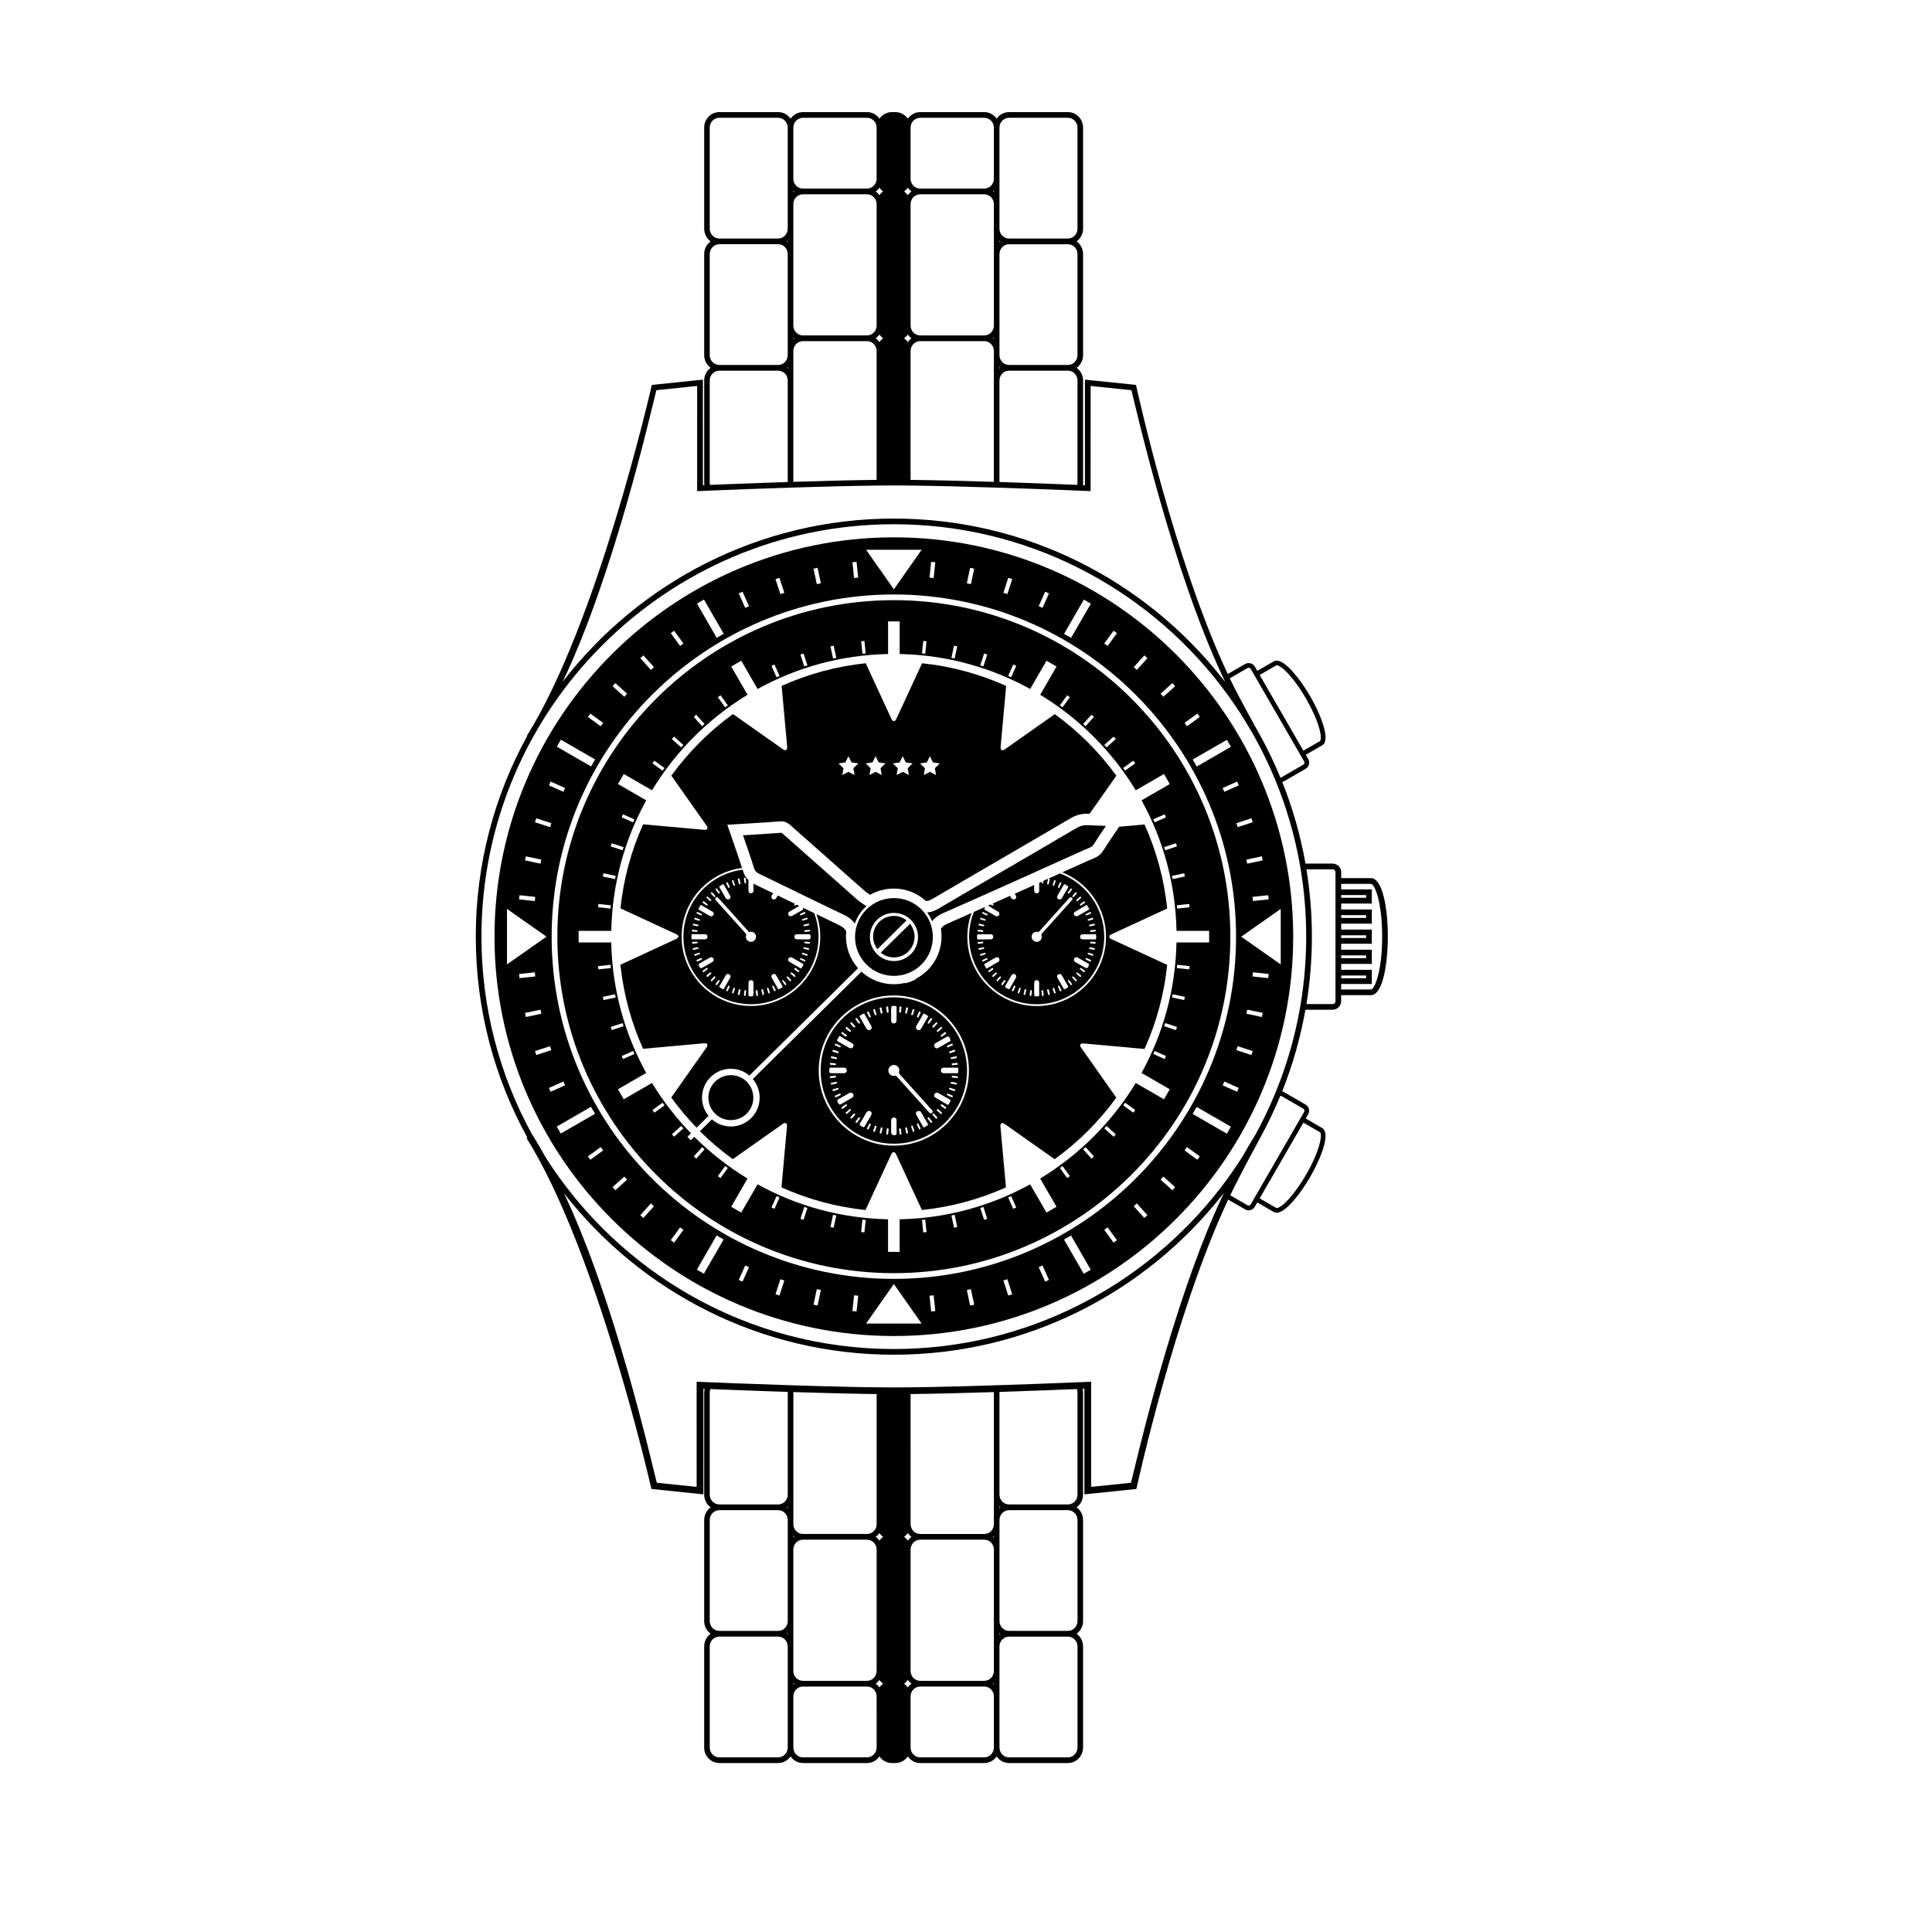 <?xml version="1.0" encoding="UTF-8"?>
<!-- Uploaded to: ICON Repo, www.svgrepo.com, Generator: ICON Repo Mixer Tools -->
<svg fill="#000000" width="800px" height="800px" version="1.1" viewBox="144 144 512 512" xmlns="http://www.w3.org/2000/svg">
 <g>
  <path d="m389.44 386.53c-3.191-4.715-9.602-5.949-14.316-2.754-4.715 3.191-5.949 9.602-2.754 14.316 3.191 4.715 9.602 5.945 14.32 2.754 4.711-3.188 5.941-9.605 2.75-14.316zm-2.273 6.988c-0.32 1.672-1.273 3.117-2.684 4.074-1.129 0.766-2.441 1.145-3.797 1.094-2.062-0.074-3.91-1.094-5.062-2.797-0.957-1.41-1.305-3.109-0.98-4.785 0.324-1.672 1.277-3.121 2.688-4.074 1.129-0.766 2.441-1.145 3.793-1.098 2.062 0.074 3.906 1.094 5.062 2.797 0.957 1.418 1.305 3.117 0.98 4.789z"/>
  <path d="m418.73 410.14c9.871 0 17.902-8.031 17.902-17.898 0-7.699-4.894-14.258-11.727-16.781-1.012 0.453-2.023 0.914-3.035 1.367 0.031-0.008 0.07-0.008 0.121 0.004 0.176 0.035 0.242 0.121 0.195 0.309-0.082 0.324-0.133 0.652-0.211 0.977-0.035 0.156-0.121 0.281-0.309 0.227-0.176-0.051-0.188-0.199-0.133-0.402 0.059-0.258 0.133-0.562 0.188-0.867 0.023-0.121 0.047-0.215 0.137-0.242-0.445 0.203-0.895 0.402-1.34 0.602-0.012 0.098-0.02 0.199-0.031 0.289-0.02 0.191-0.031 0.422-0.289 0.371-0.23-0.039-0.199-0.254-0.172-0.441-0.211 0.094-0.418 0.191-0.629 0.285v2.074c0 0.441-0.215 0.746-0.664 0.73-0.426-0.016-0.668-0.297-0.668-0.742v-1.461c-1.711 0.77-3.426 1.543-5.141 2.312 0.086 0.156 0.18 0.309 0.266 0.465 0.285 0.535 0.02 1.039-0.504 1.043-0.324 0-0.543-0.145-0.703-0.426-0.098-0.176-0.203-0.352-0.305-0.527-1.551 0.695-3.102 1.375-4.652 2.07 0.047 0.031 0.094 0.066 0.137 0.102 0.086 0.066 0.133 0.16 0.09 0.27-0.043 0.113-0.145 0.129-0.309 0.125-0.125-0.09-0.258-0.191-0.395-0.289-0.246 0.113-0.492 0.219-0.742 0.328 0.062 0.027 0.121 0.051 0.195 0.098 0.801 0.52 1.645 0.969 2.473 1.449 0.309 0.176 0.441 0.445 0.355 0.789-0.082 0.32-0.34 0.449-0.609 0.477-0.27 0.016-0.441-0.109-0.621-0.211-0.758-0.438-1.5-0.895-2.273-1.297-0.457-0.234-0.578-0.426-0.289-0.93 0.012-0.02 0.02-0.027 0.031-0.047-0.992 0.441-1.988 0.887-2.981 1.324-0.809 2.039-1.266 4.25-1.266 6.57 0.004 9.875 8.035 17.906 17.906 17.906zm-15.664-16.242c-0.012-0.262 0.188-0.234 0.336-0.262 0.227-0.031 0.453-0.047 0.668-0.066 0.195 0.023 0.484-0.121 0.508 0.191 0.02 0.305-0.297 0.223-0.477 0.258-0.223 0.051-0.453 0.059-0.68 0.074-0.152 0.008-0.344 0.082-0.355-0.195zm0.258 1.656c-0.023-0.141 0.004-0.25 0.148-0.285 0.34-0.078 0.684-0.145 0.984-0.207 0.188-0.008 0.348-0.023 0.371 0.176 0.016 0.148-0.086 0.219-0.219 0.246-0.34 0.074-0.68 0.152-1.02 0.23-0.129 0.023-0.238 0.016-0.266-0.16zm0.41 1.574c-0.043-0.133-0.023-0.238 0.133-0.289 0.352-0.105 0.703-0.223 1.094-0.348 0.098-0.02 0.211 0.023 0.25 0.16 0.043 0.145-0.035 0.242-0.164 0.285-0.348 0.125-0.699 0.23-1.047 0.352-0.164 0.059-0.227-0.035-0.266-0.16zm0.566 1.453c-0.027-0.098 0.031-0.164 0.102-0.199 0.359-0.16 0.723-0.32 1.086-0.461 0.098-0.039 0.219 0 0.246 0.125 0.016 0.07 0 0.195-0.039 0.219-0.387 0.195-0.773 0.391-1.176 0.551-0.152 0.066-0.18-0.117-0.219-0.234zm1.957 3.019c-0.23 0.152-0.266-0.062-0.348-0.191 0-0.207 0.176-0.285 0.312-0.34 0.348-0.137 0.656-0.82 0.973-0.414 0.266 0.348-0.457 0.48-0.688 0.762-0.062 0.078-0.164 0.129-0.25 0.184zm0.664 1.086c-0.016-0.168 0.969-1.027 1.125-0.977 0.273 0.09 0.215 0.266 0.059 0.418-0.254 0.242-0.52 0.469-0.781 0.703-0.234 0.219-0.301-0.016-0.402-0.145zm6.141 2.863c-0.148 0.34-0.309 0.676-0.453 1.016-0.051 0.117-0.113 0.176-0.23 0.113-0.086-0.043-0.176-0.102-0.227-0.176-0.047-0.07 0.539-1.23 0.617-1.258 0.035-0.016 0.078-0.02 0.121-0.023 0.168 0.051 0.242 0.16 0.172 0.328zm6.047 2.465c-0.961 0.129-1.047 0.062-1.047-0.914v-1.062h0.008c0-0.539-0.008-1.082 0.004-1.625 0.008-0.395 0.242-0.652 0.617-0.652 0.379-0.004 0.691 0.195 0.695 0.645 0.008 1.102 0.004 2.207 0.016 3.312 0 0.219-0.086 0.27-0.293 0.297zm1.242-0.074c-0.207 0.02-0.23-0.113-0.242-0.27-0.027-0.305-0.059-0.613-0.086-0.918-0.031-0.176 0-0.352 0.211-0.363 0.172-0.008 0.23 0.145 0.246 0.297 0.035 0.305 0.066 0.613 0.105 0.918 0.027 0.188-0.008 0.316-0.234 0.336zm1.617-0.254c-0.164 0.043-0.211-0.059-0.238-0.199-0.07-0.34-0.145-0.68-0.215-1.023-0.035-0.137 0.016-0.254 0.145-0.297 0.184-0.059 0.27 0.074 0.309 0.219 0.086 0.336 0.145 0.684 0.23 1.023 0.047 0.207-0.09 0.238-0.23 0.277zm1.641-0.445c-0.137 0.031-0.234 0.035-0.289-0.125-0.113-0.352-0.23-0.703-0.332-1-0.023-0.191 0.008-0.309 0.152-0.348 0.148-0.035 0.23 0.078 0.273 0.191 0.117 0.328 0.223 0.664 0.324 0.996 0.043 0.125 0.047 0.246-0.129 0.285zm1.527-0.582c-0.094 0.051-0.199 0.094-0.262-0.035-0.172-0.375-0.332-0.754-0.492-1.113-0.02-0.133 0.027-0.223 0.133-0.27 0.141-0.059 0.246 0.016 0.301 0.137 0.156 0.336 0.293 0.68 0.457 1.012 0.082 0.176-0.031 0.211-0.137 0.27zm1.926-1.039c-0.309 0.203-0.637 0.387-0.938 0.566-0.184-0.008-0.211-0.141-0.27-0.238-0.531-0.914-1.062-1.828-1.59-2.746-0.219-0.379-0.188-0.734 0.199-0.969 0.391-0.234 0.727-0.117 0.949 0.27 0.543 0.93 1.082 1.863 1.617 2.797 0.066 0.102 0.18 0.227 0.031 0.32zm0.953-0.617c-0.074 0.031-0.145 0.074-0.219 0.074-0.094-0.004-0.812-1.047-0.805-1.195 0.023-0.031 0.059-0.105 0.121-0.141 0.098-0.055 0.203-0.027 0.273 0.066 0.234 0.312 0.469 0.625 0.695 0.945 0.074 0.098 0.047 0.191-0.066 0.25zm1.316-1.066c-0.07 0.07-0.172 0.195-0.254 0.117-0.336-0.328-0.645-0.684-0.977-1.047 0.086-0.102 0.125-0.176 0.188-0.223 0.105-0.086 0.203-0.016 0.27 0.059 0.258 0.27 0.5 0.551 0.754 0.824 0.082 0.09 0.102 0.18 0.02 0.27zm0.883-1.059c-0.332-0.242-0.641-0.523-0.922-0.82-0.125-0.133-0.094-0.32 0.133-0.352 0.145-0.008 1.156 0.84 1.113 0.941-0.047 0.133-0.133 0.367-0.324 0.23zm1.301-1.395c-0.051 0.094-0.117 0.168-0.258 0.18-0.336-0.266-0.695-0.539-1.039-0.832-0.094-0.078-0.023-0.195 0.051-0.27 0.09-0.082 0.188-0.059 0.277 0.008 0.301 0.211 0.602 0.43 0.902 0.645 0.102 0.074 0.125 0.16 0.066 0.27zm1.062-1.699c-0.336 0.91-0.484 0.965-1.336 0.473-0.719-0.414-1.438-0.836-2.164-1.242-0.293-0.164-0.512-0.363-0.484-0.613 0.047-0.57 0.496-0.891 0.918-0.668 1.012 0.531 1.988 1.125 2.981 1.691 0.18 0.102 0.145 0.207 0.086 0.359zm0.551-1.102c-0.047 0.117-0.113 0.164-0.234 0.133-0.359-0.164-0.719-0.32-1.074-0.492-0.102-0.051-0.148-0.148-0.109-0.262 0.051-0.152 0.172-0.184 0.301-0.133 0.348 0.141 0.688 0.289 1.031 0.441 0.137 0.066 0.141 0.18 0.086 0.312zm0.602-1.57c-0.027 0.102-0.082 0.227-0.195 0.195-0.41-0.125-0.812-0.277-1.211-0.426-0.043-0.02-0.062-0.098-0.09-0.137 0.02-0.191 0.125-0.285 0.289-0.242 0.375 0.105 0.742 0.23 1.113 0.355 0.121 0.039 0.125 0.148 0.094 0.254zm0.402-1.543c-0.051 0.227-0.215 0.152-0.336 0.125-0.301-0.059-0.602-0.137-0.902-0.203-0.152-0.031-0.293-0.086-0.262-0.27 0.035-0.199 0.199-0.168 0.363-0.16 0.281 0.055 0.582 0.117 0.887 0.176 0.18 0.035 0.301 0.109 0.25 0.332zm-0.707-1.535c-0.074 0.02-0.164-0.023-0.242-0.039-0.145-0.02-0.312-0.027-0.309-0.23 0.004-0.254 0.207-0.203 0.367-0.203 0.082 0 0.164 0.012 0.301 0.02 0.234 0.129 0.848-0.152 0.805 0.297-0.055 0.492-0.602 0.086-0.922 0.156zm1.055-1.262c-0.008 0.219-0.203 0.168-0.336 0.168-1.062 0.004-2.125 0.016-3.191-0.004-0.43-0.008-0.727-0.23-0.715-0.695 0.016-0.461 0.312-0.652 0.746-0.656 0.543-0.004 1.086-0.004 1.629-0.004 0.355 0 0.711-0.016 1.062 0.008 0.262 0.016 0.668-0.141 0.758 0.086 0.129 0.32 0.059 0.73 0.047 1.098zm-0.09-2.184c0.023 0.184-0.043 0.262-0.227 0.273-0.324 0.023-0.652 0.074-0.98 0.098-0.145 0.012-0.305 0.008-0.312-0.199-0.012-0.199 0.148-0.227 0.285-0.25 0.223-0.031 0.449-0.051 0.676-0.074v0.012c0.102-0.012 0.207-0.012 0.309-0.031 0.145-0.031 0.227 0.008 0.25 0.172zm-0.25-1.602c0.027 0.16-0.047 0.23-0.184 0.262-0.34 0.078-0.68 0.152-0.977 0.219-0.172-0.008-0.309 0.016-0.344-0.148-0.035-0.145 0.031-0.242 0.172-0.27 0.363-0.086 0.723-0.16 1.086-0.238 0.148-0.035 0.219 0.023 0.246 0.176zm-0.426-1.625c0.051 0.129 0.047 0.254-0.105 0.305-0.352 0.117-0.711 0.223-1.066 0.332-0.137 0.039-0.25 0-0.297-0.145-0.031-0.105 0.008-0.219 0.117-0.254 0.371-0.137 0.742-0.258 1.117-0.383 0.125-0.031 0.191 0.039 0.234 0.145zm-0.582-1.508c0.031 0.105 0.059 0.203-0.062 0.258-0.355 0.16-0.711 0.324-1.074 0.465-0.152 0.055-0.289-0.008-0.297-0.242 0.035-0.043 0.074-0.121 0.141-0.152 0.332-0.164 0.668-0.316 1.008-0.465 0.133-0.055 0.238-0.02 0.285 0.137zm-0.949-1.82c0.125 0.215 0.234 0.441 0.363 0.652 0.129 0.199 0.105 0.32-0.113 0.445-0.941 0.527-1.875 1.07-2.812 1.605-0.086 0.051-0.191 0.074-0.246 0.09-0.332-0.012-0.598-0.09-0.719-0.375-0.125-0.289-0.102-0.613 0.18-0.785 0.996-0.605 2.008-1.176 3.008-1.77 0.203-0.109 0.266 0.012 0.34 0.137zm-0.719-1.043c0.27 0.359-0.242 0.398-0.406 0.578-0.137 0.148-0.32 0.258-0.492 0.363-0.164 0.098-0.32 0.074-0.383-0.152 0.09-0.309 0.383-0.418 0.617-0.559 0.195-0.121 0.398-0.582 0.664-0.23zm-1.059-1.332c0.059 0.078 0.191 0.172 0.121 0.246-0.328 0.332-0.684 0.645-0.961 0.902-0.199 0.008-0.27-0.023-0.305-0.109-0.043-0.109-0.02-0.203 0.066-0.281 0.273-0.25 0.551-0.5 0.824-0.75 0.074-0.066 0.16-0.129 0.254-0.008zm-1.273-1.199c0.164 0.047 0.348 0.156 0.199 0.348-0.242 0.312-0.512 0.602-0.797 0.875-0.152 0.145-0.309 0.062-0.375-0.121-0.012-0.152 0.852-1.137 0.973-1.102zm-1.109-0.938c0.109 0.059 0.133 0.148 0.059 0.25-0.23 0.316-0.461 0.629-0.695 0.941-0.066 0.086-0.168 0.129-0.27 0.066-0.059-0.039-0.098-0.117-0.18-0.219 0.297-0.383 0.578-0.754 0.875-1.113 0.016-0.023 0.145 0.039 0.211 0.074zm-3.629-0.539c0.152-0.363 0.312-0.719 0.477-1.07 0.02-0.047 0.086-0.074 0.125-0.102 0.141 0.074 0.379 0.059 0.277 0.305-0.148 0.359-0.312 0.711-0.484 1.062-0.043 0.09-0.141 0.16-0.258 0.105-0.133-0.062-0.195-0.168-0.137-0.301zm-0.074 2.246c0.496-0.867 1.008-1.723 1.488-2.598 0.367-0.664 0.641-0.016 0.938 0.059 0.305 0.074 0.477 0.258 0.242 0.637-0.535 0.863-1.031 1.762-1.535 2.641-0.207 0.363-0.523 0.457-0.902 0.352-0.301-0.086-0.387-0.348-0.43-0.664 0.059-0.125 0.117-0.281 0.199-0.426zm-0.957-3.91c0.016-0.043 0.082-0.066 0.113-0.09 0.145 0.07 0.344 0.062 0.273 0.285-0.117 0.375-0.242 0.746-0.379 1.113-0.035 0.098-0.137 0.152-0.25 0.113-0.113-0.043-0.172-0.137-0.141-0.246 0.121-0.395 0.25-0.785 0.383-1.176zm-5.883 14.438c0.234-0.566 0.734-0.863 1.438-0.824 0.355 0.18 0.52-0.129 0.723-0.359 1.91-2.121 3.82-4.246 5.731-6.367 0.527-0.586 1.055-1.172 1.582-1.758 0.07-0.078 0.137-0.156 0.211-0.23 0.254-0.262 0.5-0.684 0.91-0.305 0.383 0.348 0.008 0.625-0.223 0.883-0.605 0.672-1.207 1.344-1.812 2.019-0.371 0.41-0.738 0.824-1.109 1.234-1.559 1.73-3.121 3.469-4.68 5.195-0.188 0.203-0.336 0.367-0.238 0.699 0.184 0.609-0.082 1.188-0.617 1.48-0.531 0.293-1.047 0.223-1.512-0.152-0.449-0.348-0.613-1.008-0.402-1.516zm-0.59 15.805c0.027-0.285 0.059-0.57 0.086-0.855 0.016-0.176 0.074-0.355 0.281-0.32 0.191 0.035 0.211 0.219 0.191 0.398-0.039 0.281-0.074 0.57-0.094 0.855-0.016 0.18-0.039 0.332-0.281 0.293-0.242-0.035-0.219-0.203-0.184-0.371zm-1.605-0.211c0.059-0.285 0.129-0.652 0.219-1.012 0.031-0.125 0.133-0.227 0.27-0.188 0.125 0.031 0.211 0.137 0.18 0.285-0.074 0.363-0.16 0.723-0.23 1.086-0.031 0.164-0.129 0.195-0.266 0.148-0.121-0.031-0.246-0.07-0.172-0.32zm-1.559-0.453c0.09-0.258 0.215-0.629 0.348-0.996 0.035-0.098 0.125-0.18 0.242-0.145 0.141 0.043 0.203 0.164 0.164 0.297-0.105 0.355-0.227 0.707-0.34 1.059-0.051 0.16-0.148 0.168-0.285 0.125-0.129-0.027-0.176-0.098-0.129-0.34zm-1.715-4.359c0.145-0.25 0.348-0.402 0.613-0.426 0.523 0.008 0.855 0.523 0.609 0.984-0.527 0.984-1.109 1.941-1.656 2.918-0.113 0.203-0.23 0.176-0.395 0.078-0.195-0.121-0.395-0.234-0.598-0.332-0.27-0.133-0.281-0.281-0.129-0.535 0.531-0.887 1.039-1.789 1.555-2.688zm-1.742 1.18c0.176 0.02 0.266 0.152 0.176 0.297-0.215 0.348-0.453 0.688-0.715 1.004-0.164 0.199-0.309-0.012-0.383-0.125-0.078-0.121 0.758-1.18 0.922-1.176zm-1.02-0.641c-0.238 0.332-0.527 0.633-0.801 0.938-0.086 0.098-0.188 0.059-0.266-0.031-0.051-0.059-0.086-0.129-0.137-0.199 0.336-0.363 0.586-0.793 1.008-1.02 0.133-0.074 0.328 0.137 0.195 0.312zm-1.453-5.277c0.125-0.07 0.27-0.098 0.332-0.117 0.387 0.004 0.605 0.152 0.695 0.441 0.086 0.277 0.055 0.57-0.207 0.73-0.996 0.602-2.008 1.176-3.012 1.762-0.195 0.121-0.266-0.023-0.336-0.145-0.129-0.215-0.227-0.445-0.363-0.652-0.145-0.215-0.066-0.332 0.129-0.441 0.922-0.527 1.84-1.055 2.762-1.578zm-3.469-11.949c0.047-0.156 0.156-0.188 0.281-0.133 0.336 0.148 0.672 0.305 1.008 0.465 0.105 0.051 0.141 0.145 0.125 0.254-0.02 0.121-0.109 0.164-0.348 0.129-0.262-0.121-0.633-0.289-1.004-0.457-0.129-0.055-0.094-0.152-0.062-0.258zm-0.336 1.375c0.375 0.117 0.742 0.242 1.109 0.379 0.105 0.039 0.148 0.156 0.102 0.258-0.031 0.062-0.133 0.148-0.18 0.133-0.414-0.109-0.824-0.238-1.234-0.371-0.039-0.016-0.055-0.098-0.074-0.137 0.039-0.164 0.074-0.324 0.277-0.262zm-0.297 1.598c0.289 0.066 0.613 0.137 0.93 0.215 0.129 0.031 0.234 0.102 0.207 0.254-0.027 0.152-0.156 0.191-0.281 0.172-0.344-0.059-0.684-0.137-1.023-0.203-0.172-0.031-0.234-0.125-0.199-0.305 0.047-0.238 0.211-0.129 0.367-0.133zm-0.371 1.594c0.098 0.02 0.203 0.02 0.305 0.031 0.004-0.004 0.004-0.012 0.004-0.012 0.246 0.027 0.488 0.051 0.73 0.09 0.129 0.02 0.242 0.078 0.227 0.234-0.016 0.203-0.176 0.211-0.316 0.199-0.328-0.027-0.652-0.078-0.98-0.098-0.188-0.012-0.246-0.098-0.223-0.273 0.02-0.168 0.109-0.203 0.254-0.172zm0.574 1.164h1c0.504 0 1.004 0.008 1.504 0 0.453-0.004 0.797 0.156 0.816 0.656s-0.312 0.703-0.766 0.703c-1.043 0.012-2.086 0-3.129 0.012-0.27 0.004-0.352-0.082-0.371-0.352-0.07-1.02-0.082-1.02 0.945-1.02z"/>
  <path d="m423.53 333.25c-0.02 0.012-0.027 0.027-0.047 0.039l-13.211 9.309c-0.68 0.48-1.172 0.195-1.098-0.637l1.457-16.094c0.004-0.031 0.012-0.055 0.016-0.086-6.93-3.117-14.426-5.199-22.297-6.008-0.016 0.035-0.02 0.07-0.035 0.105l-6.789 14.664c-0.348 0.758-0.918 0.758-1.27 0l-6.785-14.664c-0.02-0.035-0.023-0.074-0.039-0.105-7.871 0.805-15.367 2.883-22.297 6 0.004 0.027 0.012 0.051 0.016 0.078l1.457 16.094c0.074 0.828-0.418 1.113-1.098 0.633l-13.211-9.309c-0.02-0.012-0.031-0.027-0.047-0.043-6.269 4.543-11.789 10.059-16.336 16.328 0.012 0.02 0.027 0.031 0.039 0.047l9.305 13.211c0.48 0.68 0.195 1.176-0.637 1.098l-16.094-1.453c-0.031-0.004-0.055-0.012-0.086-0.02-3.121 6.934-5.203 14.426-6.008 22.297 0.035 0.012 0.07 0.02 0.105 0.039l14.664 6.785c0.758 0.348 0.758 0.922 0 1.27l-14.664 6.785c-0.035 0.02-0.074 0.023-0.113 0.039 0.805 7.871 2.883 15.363 6 22.297 0.027-0.004 0.055-0.012 0.086-0.016l16.094-1.457c0.828-0.074 1.113 0.418 0.633 1.102l-9.309 13.207c-0.016 0.02-0.031 0.035-0.047 0.055 2.051 2.828 4.297 5.504 6.723 8.008l3.168-3.129c-2.481-3.019-2.297-7.481 0.535-10.281 2.836-2.801 7.301-2.93 10.289-0.41l28.805-28.453c-0.273-0.309-0.539-0.625-0.789-0.965-1.93-2.644-2.676-5.789-2.356-8.809-0.012-0.02-0.027-0.035-0.039-0.059-0.371-0.676-0.969-1.164-1.91-1.609-1.988-0.941-3.961-1.906-5.941-2.863 0.641 1.871 1.008 3.863 1.008 5.949 0 10.129-8.242 18.371-18.371 18.371s-18.371-8.242-18.371-18.371c0-9.328 6.992-17.035 16.008-18.203-1.195-3.769-2.551-7.5-3.906-11.445 4.84-0.305 9.438-0.551 14.027-0.91 1.539-0.121 2.43 0.773 3.41 1.641 6.324 5.609 12.652 11.223 18.992 16.816 0.43 0.379 0.922 0.691 1.402 1.012 0.062-0.035 0.129-0.066 0.191-0.098 0.051-0.027 0.102-0.051 0.152-0.078 0.902-0.48 1.871-0.844 2.887-1.094 0.336-0.082 0.672-0.152 1.012-0.207 0.164-0.023 0.324-0.055 0.488-0.074 0.352-0.043 0.703-0.066 1.059-0.082 0.137-0.004 0.273-0.02 0.41-0.02 0.492-0.004 0.984 0.016 1.473 0.07 0.043 0.004 0.082 0.016 0.125 0.02 0.453 0.051 0.902 0.133 1.348 0.234 0.098 0.023 0.191 0.051 0.285 0.074 0.402 0.102 0.801 0.223 1.191 0.363 0.082 0.027 0.164 0.059 0.242 0.09 1.445 0.559 2.801 1.375 3.981 2.465h0.008c0.535-0.004 1.086-0.215 1.742-0.598 12.137-7.141 24.348-14.156 36.473-21.305 1.613-0.953 3.148-1.332 4.961-1.23 0.047 0 0.098 0.004 0.148 0.004l7.07-10.035c0.016-0.02 0.027-0.031 0.043-0.051-4.543-6.266-10.059-11.781-16.328-16.328zm-53.066 16.148-1.621-0.852-1.621 0.852 0.309-1.805-1.312-1.281 1.812-0.266 0.812-1.645 0.812 1.645 1.812 0.266-1.312 1.281zm6.887-1.809 0.309 1.805-1.621-0.852-1.621 0.852 0.309-1.805-1.312-1.281 1.812-0.266 0.812-1.645 0.812 1.645 1.812 0.266zm7.199 0 0.309 1.805-1.621-0.852-1.625 0.852 0.309-1.805-1.312-1.281 1.812-0.266 0.812-1.645 0.812 1.645 1.812 0.266zm7.508 1.809-1.625-0.852-1.621 0.852 0.309-1.805-1.312-1.281 1.812-0.266 0.812-1.645 0.812 1.645 1.812 0.266-1.312 1.281z"/>
  <path d="m380.88 408.31c-10.695 0-19.395 8.699-19.395 19.395 0 10.695 8.699 19.395 19.395 19.395s19.395-8.699 19.395-19.395c-0.004-10.695-8.703-19.395-19.395-19.395zm12.793 8.117c0.043 0.113-1.051 1.027-1.211 1.02-0.242-0.039-0.273-0.238-0.141-0.383 0.305-0.324 0.637-0.625 1-0.887 0.207-0.148 0.297 0.105 0.352 0.25zm-1.312-1.395c0.09 0.098 0.07 0.191-0.02 0.289-0.273 0.297-0.539 0.598-0.816 0.895-0.074 0.078-0.176 0.152-0.293 0.059-0.066-0.051-0.109-0.125-0.203-0.242 0.359-0.391 0.695-0.773 1.059-1.133 0.086-0.082 0.199 0.055 0.273 0.133zm-1.656-1.23c0.078-0.004 0.16 0.043 0.234 0.078 0.121 0.059 0.152 0.164 0.074 0.27-0.246 0.344-0.5 0.684-0.754 1.023-0.074 0.102-0.188 0.133-0.297 0.07-0.066-0.039-0.105-0.121-0.129-0.152-0.008-0.16 0.77-1.289 0.871-1.289zm-3.168-1.68c0.066-0.137 0.18-0.09 0.281-0.039 0.117 0.062 0.238 0.102 0.145 0.289-0.176 0.363-0.324 0.734-0.492 1.098-0.062 0.133-0.172 0.211-0.328 0.148-0.113-0.051-0.16-0.145-0.141-0.289 0.172-0.391 0.348-0.805 0.535-1.207zm-0.66 3.703c0.57-0.992 1.145-1.98 1.719-2.973 0.062-0.105 0.094-0.254 0.293-0.262 0.328 0.195 0.68 0.395 1.016 0.613 0.16 0.105 0.035 0.238-0.031 0.352-0.582 1.008-1.164 2.023-1.754 3.031-0.242 0.418-0.609 0.543-1.027 0.289-0.418-0.258-0.449-0.641-0.215-1.051zm-1.023-4.242c0.055-0.172 0.164-0.172 0.312-0.137 0.191 0.047 0.18 0.176 0.141 0.309-0.109 0.363-0.227 0.723-0.355 1.078-0.043 0.125-0.137 0.246-0.293 0.211-0.16-0.039-0.191-0.172-0.164-0.375 0.105-0.324 0.238-0.703 0.359-1.086zm-1.727-0.398c0.031-0.148 0.074-0.258 0.258-0.215 0.152 0.039 0.305 0.074 0.246 0.305-0.09 0.367-0.152 0.742-0.246 1.109-0.039 0.148-0.133 0.297-0.332 0.234-0.141-0.047-0.195-0.172-0.16-0.32 0.078-0.375 0.164-0.746 0.234-1.113zm-1.848 0.797c0.031-0.332 0.062-0.664 0.094-0.996 0.016-0.168 0.039-0.312 0.266-0.293 0.238 0.02 0.281 0.16 0.254 0.367-0.043 0.332-0.074 0.664-0.117 0.996-0.02 0.164-0.086 0.328-0.27 0.32-0.227-0.016-0.262-0.203-0.227-0.395zm-2.121-0.383c0-1.051 0.098-1.125 1.137-0.988 0.223 0.031 0.316 0.086 0.312 0.32-0.012 1.195-0.008 2.394-0.02 3.586-0.008 0.484-0.344 0.699-0.754 0.695-0.402-0.004-0.66-0.277-0.668-0.707-0.012-0.59-0.004-1.176-0.004-1.758h-0.008c0.004-0.379 0.004-0.762 0.004-1.148zm-6.156 0.461c0.125-0.066 0.191 0 0.246 0.125 0.156 0.371 0.332 0.73 0.488 1.102 0.074 0.18-0.004 0.301-0.184 0.359-0.043-0.008-0.09-0.012-0.129-0.027-0.082-0.027-0.719-1.289-0.668-1.359 0.055-0.09 0.152-0.152 0.246-0.199zm-2.875 1.801c0.285 0.344 0.543 0.711 0.773 1.086 0.098 0.156 0 0.297-0.191 0.32-0.172 0-1.082-1.145-1-1.27 0.086-0.125 0.238-0.348 0.418-0.137zm-2.602 2.367c0.281 0.254 0.57 0.5 0.844 0.766 0.168 0.164 0.234 0.352-0.062 0.453-0.172 0.059-1.234-0.875-1.219-1.059 0.109-0.145 0.18-0.398 0.438-0.16zm-1.156 1.332c0.094 0.059 0.199 0.113 0.27 0.195 0.25 0.301 1.031 0.449 0.742 0.824-0.34 0.445-0.68-0.297-1.055-0.445-0.145-0.059-0.336-0.145-0.336-0.371 0.09-0.133 0.129-0.363 0.379-0.203zm-1.469 1.934c0.148-0.227 0.254-0.477 0.395-0.707 0.078-0.129 0.152-0.281 0.363-0.156 1.086 0.637 2.184 1.258 3.262 1.91 0.285 0.172 0.32 0.492 0.223 0.789-0.098 0.309-0.332 0.473-0.75 0.48-0.07-0.023-0.227-0.055-0.359-0.129-1-0.566-1.996-1.141-2.996-1.707-0.207-0.121-0.289-0.246-0.137-0.48zm-0.414 1.078c0.438 0.172 0.855 0.387 1.273 0.598 0.047 0.023 0.062 0.164 0.047 0.238-0.031 0.133-0.164 0.176-0.27 0.137-0.398-0.156-0.789-0.324-1.18-0.5-0.078-0.035-0.145-0.109-0.113-0.215 0.047-0.121 0.078-0.324 0.242-0.258zm-0.852 1.836c0.043-0.137 0.113-0.238 0.289-0.176 0.375 0.129 0.758 0.246 1.133 0.379 0.137 0.047 0.223 0.156 0.176 0.309-0.047 0.148-0.164 0.199-0.273 0.176-0.422-0.137-0.801-0.262-1.184-0.379-0.168-0.051-0.184-0.168-0.141-0.309zm-0.156 1.535c0.371 0.078 0.738 0.164 1.105 0.246 0.145 0.031 0.258 0.105 0.238 0.27-0.023 0.215-0.199 0.199-0.402 0.191-0.324-0.07-0.695-0.141-1.066-0.227-0.156-0.035-0.188-0.156-0.164-0.309 0.027-0.188 0.145-0.203 0.289-0.172zm-0.18 1.754c0.246 0.016 0.496 0.023 0.734 0.074 0.195 0.043 0.535-0.051 0.516 0.281-0.02 0.336-0.336 0.18-0.547 0.207-0.234-0.023-0.48-0.039-0.727-0.074-0.164-0.027-0.379 0-0.367-0.281 0.016-0.297 0.223-0.215 0.391-0.207zm-0.512 1.621c0.023-0.293 0.109-0.387 0.398-0.383 1.129 0.012 2.258 0 3.391 0.008 0.492 0.004 0.848 0.223 0.828 0.766-0.023 0.539-0.391 0.711-0.883 0.707-0.543-0.008-1.086-0.004-1.629-0.004h-1.082c-1.113 0.004-1.098 0.004-1.023-1.094zm0.129 2.18c-0.027-0.195 0.035-0.285 0.242-0.297 0.355-0.023 0.707-0.082 1.062-0.109 0.156-0.012 0.324-0.008 0.344 0.215 0.016 0.168-0.105 0.234-0.246 0.258-0.266 0.039-0.527 0.07-0.793 0.098v-0.012c-0.113 0.012-0.223 0.012-0.332 0.031-0.16 0.027-0.258-0.008-0.277-0.184zm0.273 1.766c-0.039-0.195 0.027-0.293 0.215-0.328 0.371-0.074 0.738-0.156 1.109-0.223 0.137-0.023 0.273 0.02 0.305 0.184 0.031 0.168-0.086 0.242-0.223 0.277-0.344 0.082-0.691 0.16-1.008 0.23-0.168-0.004-0.344 0.117-0.398-0.141zm0.418 1.59c0.02-0.039 0.035-0.133 0.078-0.145 0.445-0.145 0.887-0.281 1.34-0.402 0.051-0.012 0.164 0.074 0.195 0.141 0.055 0.109 0.008 0.234-0.109 0.277-0.395 0.148-0.797 0.285-1.199 0.414-0.215 0.066-0.258-0.105-0.305-0.285zm0.668 1.77c-0.031-0.113-0.07-0.219 0.066-0.277 0.402-0.188 0.805-0.367 1.086-0.496 0.262-0.031 0.359 0.012 0.379 0.141 0.02 0.117-0.02 0.219-0.137 0.273-0.363 0.172-0.723 0.34-1.09 0.504-0.137 0.062-0.254 0.027-0.305-0.145zm0.777 1.586c-0.312-0.547-0.18-0.75 0.316-1.008 0.836-0.434 1.641-0.93 2.461-1.402 0.191-0.113 0.379-0.246 0.672-0.23 0.289 0.031 0.566 0.168 0.656 0.52 0.094 0.371-0.051 0.66-0.387 0.852-0.898 0.52-1.809 1.004-2.68 1.566-0.523 0.344-0.738 0.238-1.039-0.297zm1.012 1.527c-0.059-0.086-0.16-0.184-0.027-0.281 0.367-0.281 0.746-0.551 1.074-0.797 0.18-0.004 0.293 0.016 0.336 0.137 0.047 0.121-0.008 0.223-0.098 0.289-0.32 0.242-0.652 0.469-0.965 0.715-0.152 0.117-0.238 0.062-0.32-0.062zm1.027 1.242c0.008-0.043 0-0.098 0.023-0.117 0.348-0.312 0.695-0.629 1.055-0.93 0.09-0.074 0.227-0.027 0.293 0.078 0.078 0.133 0.027 0.254-0.086 0.355-0.281 0.254-0.566 0.508-0.844 0.766-0.258 0.242-0.332-0.004-0.441-0.152zm2.547 0.348c-0.219 0.449-0.586 0.793-0.953 1.117-0.141 0.125-0.262-0.078-0.34-0.199-0.02-0.172 0.898-1.176 1.062-1.168 0.148 0.008 0.305 0.102 0.23 0.25zm-0.246-23.027c-0.457-0.25-0.723-0.715-1.086-1.105 0.055-0.078 0.098-0.152 0.152-0.219 0.082-0.094 0.195-0.137 0.285-0.031 0.297 0.332 0.609 0.656 0.871 1.016 0.133 0.191-0.074 0.422-0.223 0.34zm0.504 25.238c-0.082-0.059-0.211-0.09-0.184-0.301 0.266-0.344 0.555-0.73 0.867-1.105 0.078-0.094 0.207-0.047 0.293 0.047 0.086 0.098 0.074 0.215 0.008 0.309-0.23 0.328-0.469 0.648-0.703 0.973-0.078 0.098-0.164 0.16-0.281 0.078zm3.316 1.715c-0.062 0.129-0.195 0.082-0.289 0.023-0.082-0.047-0.219-0.082-0.164-0.242 0.191-0.402 0.379-0.805 0.582-1.199 0.051-0.098 0.16-0.156 0.281-0.078 0.105 0.062 0.18 0.164 0.133 0.277-0.172 0.414-0.352 0.82-0.543 1.219zm0.664-3.719c-0.461 0.852-0.965 1.68-1.449 2.519-0.48 0.832-0.477 0.824-1.324 0.305-0.266-0.164-0.402-0.281-0.191-0.625 0.578-0.938 1.113-1.902 1.656-2.863 0.172-0.309 0.414-0.465 0.762-0.461 0.566 0 0.859 0.547 0.547 1.125zm-0.613-22.527c-0.281-0.023-0.508-0.188-0.664-0.461-0.559-0.973-1.109-1.953-1.688-2.918-0.164-0.273-0.152-0.438 0.141-0.578 0.219-0.105 0.438-0.227 0.648-0.355 0.176-0.109 0.305-0.137 0.426 0.086 0.594 1.059 1.223 2.094 1.797 3.16 0.266 0.5-0.094 1.059-0.66 1.066zm1.641 26.773c-0.051 0.152-0.125 0.215-0.297 0.141-0.145-0.062-0.23-0.133-0.176-0.301 0.129-0.383 0.258-0.762 0.395-1.141 0.039-0.113 0.145-0.188 0.262-0.16 0.145 0.035 0.227 0.16 0.18 0.309-0.113 0.387-0.242 0.77-0.363 1.152zm0.191-30.723c-0.125 0.039-0.223-0.047-0.262-0.156-0.148-0.398-0.281-0.801-0.379-1.078-0.051-0.262 0-0.336 0.137-0.375 0.148-0.043 0.258-0.035 0.312 0.137 0.121 0.383 0.254 0.766 0.367 1.148 0.043 0.148-0.023 0.277-0.176 0.324zm1.473 31.281c-0.012 0.035-0.156 0.059-0.234 0.051-0.117-0.008-0.242-0.078-0.215-0.207 0.086-0.441 0.191-0.875 0.309-1.309 0.02-0.062 0.129-0.102 0.215-0.164 0.086 0.078 0.203 0.133 0.207 0.188 0 0.496-0.16 0.969-0.281 1.441zm0.109-31.707c-0.152 0.043-0.262-0.074-0.297-0.203-0.094-0.387-0.168-0.785-0.234-1.098-0.082-0.27 0.055-0.309 0.188-0.348 0.152-0.047 0.254-0.016 0.289 0.164 0.078 0.395 0.172 0.785 0.254 1.176 0.027 0.156-0.066 0.273-0.199 0.309zm1.402-1.93c0.262-0.043 0.289 0.121 0.305 0.316 0.027 0.309 0.062 0.621 0.102 0.93 0.027 0.195 0.004 0.395-0.203 0.43-0.223 0.039-0.289-0.152-0.305-0.344-0.027-0.309-0.062-0.617-0.094-0.93-0.039-0.184-0.059-0.359 0.195-0.402zm0.305 33.676c-0.02 0.168-0.035 0.309-0.266 0.297-0.262-0.012-0.281-0.172-0.219-0.57 0.016-0.137 0.051-0.473 0.086-0.809 0.02-0.176 0.09-0.32 0.289-0.285 0.188 0.027 0.238 0.18 0.219 0.359-0.039 0.336-0.078 0.672-0.109 1.008zm2.012 0.379c-0.766 0.262-1.238-0.047-1.238-0.824v-1.285h0.004v-1.691c0-0.484 0.262-0.785 0.723-0.805 0.488-0.016 0.715 0.312 0.719 0.789 0.004 1.125 0.004 2.254 0 3.379-0.004 0.18 0.039 0.355-0.207 0.438zm-0.316-15.637c-0.762 0.043-1.305-0.277-1.555-0.891-0.227-0.551-0.051-1.266 0.43-1.652 0.508-0.402 1.062-0.477 1.637-0.16 0.578 0.316 0.867 0.945 0.672 1.605-0.105 0.359 0.059 0.535 0.258 0.762 1.691 1.875 3.383 3.754 5.074 5.629 0.402 0.445 0.801 0.891 1.203 1.34 0.656 0.73 1.309 1.457 1.961 2.184 0.246 0.277 0.656 0.578 0.242 0.957-0.445 0.41-0.715-0.047-0.988-0.336-0.074-0.078-0.152-0.164-0.227-0.246-0.57-0.633-1.145-1.27-1.715-1.902-2.07-2.301-4.141-4.602-6.207-6.898-0.223-0.25-0.402-0.582-0.785-0.391zm1.57 15.551c-0.336 0.023-0.258-0.234-0.281-0.414-0.031-0.242-0.051-0.488-0.086-0.734-0.027-0.203-0.07-0.453 0.188-0.5 0.277-0.051 0.293 0.199 0.312 0.406 0.023 0.27 0.055 0.535 0.105 0.969 0 0.023 0.09 0.254-0.238 0.273zm1.762-0.273c-0.223 0.047-0.258-0.086-0.289-0.262-0.059-0.332-0.141-0.66-0.203-0.941-0.062-0.219-0.051-0.375 0.141-0.434 0.199-0.059 0.293 0.078 0.332 0.242 0.082 0.352 0.141 0.707 0.227 1.059 0.055 0.203-0.02 0.297-0.207 0.336zm1.613-0.43c-0.039-0.027-0.109-0.051-0.125-0.098-0.145-0.422-0.285-0.848-0.414-1.273-0.035-0.117 0.027-0.223 0.152-0.266s0.234 0.016 0.273 0.121c0.145 0.398 0.281 0.801 0.41 1.207 0.07 0.238-0.141 0.23-0.297 0.309zm1.641-0.629c-0.043-0.031-0.109-0.062-0.133-0.109-0.176-0.387-0.352-0.77-0.52-1.164-0.062-0.148 0.008-0.262 0.145-0.324 0.125-0.059 0.23 0.016 0.281 0.113 0.188 0.379 0.367 0.766 0.523 1.152 0.109 0.27-0.145 0.254-0.297 0.332zm1.898-0.957c-0.324 0.078-0.621 0.781-1.016 0.062-0.52-0.945-1.074-1.875-1.613-2.812-0.086-0.152-0.152-0.324-0.215-0.457 0.043-0.348 0.137-0.625 0.469-0.719 0.41-0.113 0.754-0.012 0.977 0.383 0.547 0.957 1.082 1.926 1.664 2.863 0.254 0.402 0.066 0.598-0.266 0.68zm1.383-0.902c-0.074 0.039-0.211 0.105-0.23 0.082-0.32-0.391-0.629-0.789-0.949-1.203 0.09-0.113 0.129-0.191 0.195-0.238 0.109-0.07 0.219-0.023 0.293 0.07 0.254 0.336 0.504 0.676 0.754 1.02 0.082 0.109 0.055 0.207-0.062 0.27zm1.203-1.016c-0.129 0.035-1.062-1.027-1.055-1.191 0.074-0.203 0.242-0.289 0.406-0.133 0.309 0.297 0.605 0.609 0.863 0.945 0.16 0.211-0.043 0.332-0.215 0.379zm1.379-1.297c-0.102 0.129-0.191 0.062-0.281-0.012-0.297-0.27-0.598-0.539-0.891-0.812-0.094-0.082-0.121-0.188-0.074-0.305 0.035-0.094 0.113-0.129 0.332-0.117 0.305 0.281 0.688 0.617 1.043 0.977 0.078 0.082-0.066 0.188-0.129 0.27zm1.148-1.445c-0.285 0.383-0.508-0.117-0.723-0.246-0.25-0.152-0.57-0.273-0.668-0.609 0.07-0.242 0.234-0.266 0.414-0.16 0.191 0.109 0.391 0.227 0.535 0.387 0.176 0.195 0.73 0.238 0.441 0.629zm1.172-1.832c-0.141 0.227-0.262 0.477-0.395 0.707-0.082 0.137-0.152 0.27-0.363 0.145-1.086-0.645-2.184-1.258-3.258-1.914-0.309-0.188-0.332-0.531-0.199-0.848 0.129-0.305 0.414-0.395 0.777-0.406 0.059 0.02 0.172 0.047 0.27 0.098 1.016 0.578 2.027 1.172 3.047 1.742 0.234 0.125 0.262 0.262 0.121 0.477zm0.633-1.27c-0.051 0.172-0.164 0.211-0.305 0.148-0.371-0.16-0.734-0.328-1.094-0.504-0.074-0.031-0.117-0.121-0.156-0.164 0.012-0.258 0.16-0.324 0.324-0.266 0.395 0.152 0.777 0.332 1.16 0.504 0.133 0.062 0.105 0.168 0.07 0.281zm0.633-1.633c-0.047 0.113-0.121 0.188-0.258 0.156-0.402-0.137-0.809-0.27-1.211-0.414-0.113-0.043-0.16-0.16-0.125-0.277 0.047-0.152 0.172-0.199 0.32-0.152 0.387 0.117 0.773 0.234 1.156 0.359 0.164 0.051 0.172 0.188 0.117 0.328zm0.191-1.566c-0.391-0.086-0.781-0.164-1.176-0.254-0.152-0.035-0.227-0.141-0.188-0.297 0.039-0.176 0.191-0.152 0.375-0.16 0.32 0.074 0.691 0.152 1.059 0.238 0.152 0.035 0.227 0.109 0.199 0.281-0.031 0.164-0.105 0.227-0.27 0.191zm0.266-1.738c-0.109-0.02-0.223-0.023-0.332-0.031v0.012c-0.246-0.027-0.488-0.047-0.73-0.082-0.152-0.023-0.32-0.059-0.312-0.27 0.012-0.223 0.18-0.227 0.34-0.215 0.355 0.027 0.707 0.082 1.062 0.109 0.203 0.016 0.273 0.094 0.246 0.293-0.023 0.168-0.113 0.211-0.273 0.184zm0.371-2.559c0.012 0.402 0.086 0.844-0.047 1.195-0.098 0.242-0.535 0.074-0.82 0.094-0.383 0.02-0.77 0.004-1.152 0.004-0.586 0-1.176 0.004-1.762 0-0.469-0.004-0.793-0.215-0.809-0.715-0.012-0.504 0.309-0.742 0.773-0.754 1.152-0.016 2.305-0.008 3.457-0.004 0.141 0 0.352-0.055 0.359 0.18zm-0.152-1.195c0.047 0.484-0.613 0.176-0.867 0.32-0.148 0.008-0.238 0.02-0.328 0.02-0.172-0.004-0.391 0.059-0.398-0.223-0.004-0.215 0.176-0.227 0.336-0.246 0.086-0.016 0.184-0.059 0.266-0.039 0.348 0.074 0.941-0.363 0.992 0.168zm-0.227-1.832c0.055 0.242-0.074 0.32-0.27 0.359-0.328 0.066-0.656 0.133-0.957 0.191-0.176 0.008-0.359 0.043-0.395-0.172-0.035-0.203 0.117-0.262 0.281-0.297 0.324-0.074 0.648-0.16 0.977-0.219 0.133-0.027 0.309-0.109 0.363 0.137zm-0.434-1.672c0.031 0.113 0.027 0.23-0.105 0.277-0.398 0.137-0.797 0.27-1.203 0.387-0.18 0.047-0.293-0.055-0.312-0.266 0.027-0.043 0.051-0.129 0.098-0.148 0.434-0.16 0.871-0.324 1.312-0.461 0.121-0.035 0.18 0.105 0.211 0.211zm-0.656-1.703c0.059 0.145 0.055 0.27-0.098 0.336-0.367 0.164-0.742 0.324-1.113 0.477-0.141 0.055-0.27 0.02-0.324-0.141-0.039-0.121 0.012-0.23 0.117-0.281 0.387-0.184 0.777-0.355 1.164-0.531 0.133-0.035 0.207 0.016 0.254 0.141zm-0.594-1.191c0.062 0.168 0.102 0.277-0.09 0.387-1.074 0.609-2.133 1.258-3.227 1.832-0.461 0.242-0.945-0.102-0.996-0.723-0.023-0.27 0.211-0.484 0.527-0.664 0.785-0.441 1.559-0.895 2.344-1.348 0.918-0.527 1.078-0.469 1.441 0.516zm-1.152-1.84c0.062 0.117 0.039 0.211-0.066 0.285-0.328 0.234-0.652 0.469-0.977 0.699-0.102 0.074-0.207 0.098-0.305 0.008-0.086-0.078-0.16-0.203-0.059-0.289 0.371-0.312 0.762-0.609 1.125-0.898 0.156 0.016 0.23 0.09 0.281 0.195z"/>
  <path d="m325.11 392.23c0 9.871 8.031 17.898 17.902 17.898 9.871 0 17.902-8.031 17.902-17.898 0-2.199-0.418-4.297-1.145-6.242-1-0.484-2.004-0.965-3-1.449 0.168 0.379 0.043 0.562-0.359 0.77-0.773 0.398-1.516 0.859-2.273 1.297-0.176 0.102-0.348 0.227-0.621 0.211-0.27-0.027-0.523-0.156-0.609-0.477-0.086-0.344 0.047-0.609 0.355-0.789 0.824-0.477 1.668-0.926 2.473-1.449 0.023-0.016 0.043-0.02 0.066-0.031-0.23-0.113-0.461-0.223-0.691-0.336-0.105 0.078-0.215 0.156-0.312 0.23-0.164 0-0.27-0.012-0.312-0.125-0.043-0.109 0.008-0.207 0.094-0.27 0.023-0.02 0.047-0.035 0.074-0.055-1.512-0.738-3.027-1.465-4.539-2.203-0.117 0.207-0.238 0.406-0.355 0.613-0.16 0.281-0.379 0.426-0.703 0.426-0.523-0.008-0.789-0.508-0.504-1.043 0.109-0.199 0.223-0.395 0.336-0.59-1.598-0.777-3.195-1.562-4.801-2.332-0.141-0.066-0.273-0.137-0.406-0.211v0.258 1.559c-0.004 0.445-0.242 0.727-0.668 0.742-0.449 0.016-0.66-0.285-0.664-0.73v-2.769c-0.637-0.598-1.109-1.336-1.414-2.332-0.043-0.145-0.094-0.285-0.137-0.426-8.828 1.105-15.688 8.641-15.688 17.754zm4.082-7.551c0.133-0.211 0.238-0.438 0.363-0.652 0.074-0.125 0.141-0.246 0.336-0.133 1.004 0.594 2.016 1.16 3.008 1.77 0.281 0.172 0.305 0.492 0.184 0.785-0.125 0.281-0.383 0.363-0.719 0.375-0.059-0.02-0.16-0.039-0.25-0.09-0.938-0.535-1.871-1.078-2.812-1.605-0.215-0.129-0.238-0.25-0.109-0.449zm-0.586 1.168c0.047-0.156 0.152-0.191 0.281-0.137 0.34 0.148 0.676 0.301 1.008 0.465 0.066 0.031 0.105 0.113 0.141 0.152-0.008 0.234-0.148 0.297-0.297 0.242-0.363-0.141-0.715-0.305-1.074-0.465-0.113-0.055-0.086-0.152-0.059-0.258zm-0.582 1.508c0.043-0.105 0.113-0.176 0.234-0.141 0.371 0.125 0.746 0.246 1.113 0.383 0.105 0.035 0.148 0.148 0.113 0.254-0.043 0.145-0.156 0.184-0.293 0.145-0.359-0.109-0.715-0.215-1.066-0.332-0.148-0.055-0.152-0.18-0.102-0.309zm-0.176 1.449c0.363 0.078 0.723 0.152 1.082 0.238 0.141 0.031 0.211 0.125 0.176 0.27-0.039 0.16-0.176 0.141-0.344 0.148-0.297-0.066-0.637-0.141-0.977-0.219-0.137-0.031-0.211-0.098-0.18-0.262 0.023-0.152 0.094-0.211 0.242-0.176zm-0.242 1.605c0.098 0.02 0.203 0.02 0.305 0.031v-0.012c0.227 0.023 0.453 0.043 0.676 0.074 0.137 0.023 0.297 0.051 0.285 0.25-0.008 0.207-0.168 0.211-0.312 0.199-0.328-0.027-0.652-0.078-0.98-0.098-0.184-0.012-0.25-0.086-0.227-0.273 0.02-0.164 0.102-0.203 0.254-0.172zm-0.344 2.356c-0.012-0.371-0.082-0.777 0.043-1.102 0.09-0.227 0.496-0.074 0.758-0.086 0.352-0.02 0.707-0.008 1.062-0.008 0.543 0 1.086 0 1.625 0.004 0.434 0.004 0.734 0.195 0.746 0.656 0.012 0.465-0.281 0.688-0.711 0.695-1.062 0.02-2.129 0.008-3.191 0.004-0.129 0.004-0.328 0.055-0.332-0.164zm0.137 1.109c-0.043-0.449 0.566-0.168 0.805-0.297 0.137-0.008 0.219-0.02 0.301-0.02 0.16 0 0.363-0.051 0.367 0.203 0.004 0.199-0.164 0.211-0.309 0.23-0.082 0.012-0.172 0.055-0.246 0.039-0.32-0.074-0.867 0.332-0.918-0.156zm0.211 1.688c-0.051-0.223 0.07-0.297 0.25-0.336 0.301-0.059 0.605-0.121 0.883-0.176 0.164-0.008 0.328-0.039 0.363 0.16 0.031 0.184-0.109 0.238-0.262 0.27-0.301 0.07-0.598 0.145-0.898 0.203-0.121 0.031-0.285 0.105-0.336-0.121zm0.402 1.543c-0.031-0.105-0.023-0.215 0.094-0.254 0.367-0.125 0.738-0.25 1.113-0.355 0.164-0.047 0.27 0.051 0.289 0.242-0.023 0.039-0.047 0.121-0.09 0.137-0.402 0.148-0.801 0.297-1.211 0.426-0.113 0.031-0.168-0.094-0.195-0.195zm0.605 1.57c-0.055-0.133-0.051-0.246 0.086-0.309 0.34-0.152 0.684-0.301 1.027-0.441 0.129-0.051 0.25-0.02 0.301 0.133 0.035 0.113-0.008 0.211-0.109 0.262-0.355 0.168-0.715 0.328-1.074 0.492-0.121 0.031-0.188-0.02-0.23-0.137zm0.543 1.102c-0.059-0.156-0.094-0.258 0.086-0.359 0.992-0.566 1.969-1.164 2.981-1.691 0.422-0.219 0.875 0.098 0.918 0.668 0.023 0.246-0.195 0.449-0.484 0.613-0.723 0.41-1.441 0.828-2.16 1.242-0.852 0.492-1 0.438-1.34-0.473zm1.066 1.699c-0.059-0.109-0.035-0.195 0.062-0.266 0.301-0.215 0.602-0.434 0.902-0.645 0.094-0.07 0.191-0.09 0.281-0.008 0.074 0.074 0.145 0.191 0.051 0.27-0.344 0.293-0.703 0.566-1.039 0.832-0.141-0.016-0.207-0.09-0.258-0.184zm0.973 1.164c-0.039-0.105 0.969-0.949 1.113-0.941 0.223 0.035 0.258 0.219 0.133 0.352-0.281 0.297-0.59 0.578-0.922 0.82-0.191 0.137-0.273-0.098-0.324-0.23zm1.211 1.289c-0.086-0.086-0.066-0.18 0.02-0.27 0.254-0.273 0.496-0.555 0.754-0.824 0.066-0.074 0.164-0.141 0.27-0.059 0.062 0.047 0.102 0.117 0.188 0.223-0.332 0.359-0.641 0.715-0.977 1.047-0.082 0.078-0.184-0.047-0.254-0.117zm1.531 1.137c-0.07 0.004-0.148-0.043-0.219-0.074-0.113-0.059-0.141-0.152-0.066-0.254 0.227-0.316 0.461-0.633 0.695-0.945 0.07-0.094 0.172-0.121 0.273-0.066 0.062 0.039 0.098 0.113 0.121 0.141 0.004 0.156-0.711 1.195-0.805 1.199zm2.926 1.551c-0.062 0.129-0.168 0.086-0.262 0.035-0.105-0.059-0.223-0.094-0.133-0.27 0.164-0.332 0.297-0.68 0.457-1.012 0.059-0.121 0.16-0.195 0.301-0.137 0.105 0.047 0.148 0.137 0.133 0.27-0.164 0.355-0.324 0.738-0.496 1.113zm0.605-3.422c-0.527 0.914-1.059 1.828-1.59 2.746-0.059 0.098-0.086 0.23-0.27 0.238-0.301-0.18-0.625-0.363-0.938-0.566-0.145-0.094-0.031-0.219 0.027-0.32 0.535-0.934 1.074-1.867 1.617-2.797 0.227-0.387 0.562-0.508 0.949-0.27 0.395 0.234 0.422 0.59 0.203 0.969zm0.945 3.914c-0.051 0.16-0.152 0.156-0.285 0.125-0.176-0.043-0.168-0.16-0.133-0.281 0.102-0.336 0.207-0.668 0.328-0.996 0.039-0.113 0.125-0.23 0.273-0.191 0.145 0.035 0.176 0.156 0.152 0.348-0.102 0.293-0.223 0.645-0.336 0.996zm1.594 0.371c-0.027 0.137-0.074 0.242-0.238 0.199-0.141-0.035-0.281-0.07-0.23-0.281 0.086-0.34 0.145-0.684 0.23-1.023 0.035-0.141 0.125-0.277 0.309-0.219 0.129 0.043 0.18 0.16 0.145 0.297-0.07 0.344-0.145 0.684-0.215 1.027zm1.707-0.738c-0.027 0.305-0.059 0.613-0.086 0.918-0.016 0.156-0.039 0.289-0.246 0.27-0.223-0.02-0.262-0.148-0.23-0.34 0.039-0.305 0.07-0.613 0.105-0.918 0.02-0.152 0.078-0.305 0.246-0.297 0.211 0.02 0.242 0.191 0.211 0.367zm1.961 0.352c0 0.973-0.086 1.039-1.047 0.914-0.203-0.027-0.289-0.078-0.289-0.297 0.012-1.102 0.008-2.207 0.016-3.312 0.004-0.449 0.316-0.648 0.695-0.645 0.371 0 0.609 0.258 0.617 0.652 0.012 0.543 0.004 1.086 0.004 1.625h0.008c-0.004 0.359-0.004 0.711-0.004 1.062zm5.68-0.422c-0.113 0.059-0.176 0.004-0.227-0.113-0.145-0.34-0.305-0.676-0.453-1.016-0.07-0.168 0.004-0.277 0.168-0.328 0.039 0.004 0.082 0.008 0.121 0.023 0.078 0.027 0.664 1.191 0.617 1.258-0.051 0.074-0.141 0.133-0.227 0.176zm5.055-3.848c-0.258-0.234-0.527-0.465-0.781-0.703-0.156-0.152-0.219-0.328 0.059-0.418 0.156-0.051 1.141 0.809 1.125 0.977-0.098 0.129-0.164 0.363-0.402 0.145zm1.07-1.23c-0.086-0.055-0.188-0.105-0.25-0.18-0.23-0.281-0.949-0.414-0.688-0.762 0.316-0.41 0.625 0.277 0.973 0.414 0.133 0.055 0.312 0.133 0.312 0.34-0.086 0.125-0.121 0.34-0.348 0.188zm1.734-2.781c-0.402-0.16-0.789-0.355-1.176-0.551-0.043-0.023-0.059-0.152-0.039-0.219 0.027-0.125 0.148-0.164 0.246-0.125 0.367 0.141 0.727 0.301 1.086 0.461 0.07 0.031 0.133 0.098 0.102 0.199-0.039 0.113-0.062 0.297-0.219 0.234zm0.785-1.691c-0.039 0.125-0.102 0.219-0.266 0.164-0.348-0.121-0.699-0.23-1.047-0.352-0.125-0.043-0.207-0.145-0.164-0.285 0.043-0.137 0.152-0.18 0.254-0.16 0.387 0.125 0.738 0.242 1.09 0.348 0.16 0.047 0.176 0.156 0.133 0.285zm0.145-1.418c-0.34-0.074-0.68-0.152-1.02-0.23-0.133-0.027-0.238-0.098-0.219-0.246 0.023-0.199 0.184-0.184 0.371-0.176 0.301 0.062 0.641 0.129 0.98 0.207 0.145 0.035 0.176 0.145 0.152 0.285-0.023 0.18-0.133 0.188-0.266 0.16zm0.168-1.621c-0.23-0.012-0.461-0.023-0.68-0.074-0.18-0.035-0.496 0.047-0.477-0.258 0.02-0.312 0.309-0.168 0.508-0.191 0.219 0.02 0.441 0.035 0.672 0.066 0.148 0.023 0.348 0 0.336 0.262-0.016 0.281-0.207 0.207-0.359 0.195zm0.355-3.504c0.023 0.176-0.031 0.262-0.223 0.273-0.328 0.023-0.652 0.074-0.98 0.098-0.141 0.012-0.301 0.004-0.32-0.199-0.012-0.156 0.098-0.215 0.227-0.234 0.242-0.039 0.484-0.062 0.73-0.094 0 0 0 0.008 0.004 0.012 0.102-0.012 0.207-0.012 0.305-0.031 0.148-0.023 0.234 0.012 0.258 0.176zm-0.254-1.633c0.035 0.18-0.027 0.27-0.199 0.305-0.34 0.07-0.684 0.145-1.023 0.203-0.125 0.02-0.254-0.02-0.281-0.172-0.027-0.152 0.078-0.223 0.207-0.254 0.316-0.074 0.637-0.148 0.926-0.215 0.156 0.008 0.32-0.102 0.371 0.133zm-0.387-1.465c-0.02 0.035-0.031 0.121-0.074 0.137-0.41 0.133-0.82 0.262-1.234 0.371-0.047 0.012-0.152-0.07-0.18-0.133-0.047-0.098-0.008-0.219 0.098-0.258 0.367-0.137 0.734-0.262 1.109-0.379 0.199-0.062 0.238 0.098 0.281 0.262zm-1.906-1.305c0.336-0.156 0.668-0.316 1.008-0.465 0.125-0.055 0.238-0.023 0.281 0.133 0.031 0.105 0.062 0.199-0.059 0.258-0.371 0.168-0.742 0.336-1.004 0.457-0.242 0.031-0.328-0.008-0.348-0.129-0.02-0.109 0.016-0.203 0.121-0.254zm-0.789 5.398c0.5 0.008 1 0 1.504 0h1c1.027 0 1.016 0 0.945 1.016-0.02 0.27-0.098 0.355-0.367 0.352-1.047-0.012-2.086 0-3.129-0.012-0.453 0-0.785-0.203-0.766-0.703 0.02-0.496 0.359-0.656 0.812-0.652zm-2.414 6.539c0.086-0.285 0.305-0.434 0.691-0.441 0.062 0.02 0.211 0.047 0.332 0.117 0.926 0.52 1.84 1.051 2.766 1.578 0.195 0.109 0.273 0.223 0.129 0.441-0.137 0.211-0.234 0.441-0.363 0.652-0.074 0.117-0.141 0.262-0.336 0.145-1.004-0.586-2.016-1.16-3.012-1.762-0.266-0.16-0.297-0.453-0.207-0.73zm-0.23 4.644c0.418 0.23 0.668 0.66 1.004 1.02-0.051 0.07-0.09 0.137-0.137 0.199-0.078 0.09-0.18 0.125-0.266 0.031-0.273-0.305-0.562-0.605-0.805-0.938-0.129-0.176 0.066-0.387 0.203-0.312zm-1.219 0.953c0.16-0.004 1 1.059 0.922 1.172-0.078 0.117-0.219 0.324-0.383 0.125-0.262-0.316-0.5-0.656-0.715-1.004-0.086-0.141 0-0.273 0.176-0.293zm-2.356-1.605c0.262 0.02 0.469 0.176 0.613 0.426 0.516 0.898 1.023 1.801 1.555 2.691 0.152 0.25 0.141 0.402-0.129 0.535-0.203 0.098-0.402 0.211-0.598 0.332-0.164 0.098-0.277 0.125-0.391-0.078-0.547-0.977-1.125-1.934-1.656-2.918-0.246-0.461 0.086-0.98 0.605-0.988zm-1.691 3.648c0.113-0.035 0.203 0.047 0.238 0.145 0.137 0.367 0.262 0.738 0.348 0.996 0.043 0.242 0 0.309-0.125 0.344-0.137 0.043-0.238 0.035-0.289-0.125-0.109-0.355-0.234-0.707-0.336-1.059-0.035-0.137 0.023-0.258 0.164-0.301zm-1.461 0.391c0.137-0.039 0.238 0.066 0.27 0.188 0.086 0.359 0.16 0.723 0.219 1.012 0.074 0.25-0.051 0.289-0.172 0.324-0.137 0.047-0.234 0.016-0.266-0.148-0.074-0.363-0.156-0.727-0.23-1.086-0.027-0.148 0.055-0.254 0.18-0.289zm-1.48 0.234c0.203-0.035 0.266 0.141 0.281 0.32 0.027 0.285 0.059 0.57 0.086 0.855 0.035 0.168 0.055 0.336-0.18 0.375-0.242 0.039-0.27-0.113-0.281-0.293-0.023-0.285-0.059-0.574-0.098-0.855-0.023-0.18 0-0.363 0.191-0.402zm-3.109-29.805c0.309-0.02 0.234 0.215 0.258 0.383 0.031 0.227 0.047 0.453 0.078 0.676 0.023 0.191 0.066 0.418-0.172 0.457-0.254 0.051-0.27-0.18-0.289-0.371-0.023-0.246-0.051-0.492-0.098-0.895 0.004-0.023-0.078-0.234 0.223-0.25zm0.727 13.992c0.203 0.227 0.367 0.535 0.723 0.359 0.703-0.039 1.203 0.258 1.438 0.824 0.207 0.508 0.047 1.164-0.398 1.52-0.465 0.375-0.98 0.441-1.508 0.152-0.535-0.293-0.801-0.871-0.621-1.48 0.098-0.336-0.051-0.496-0.238-0.699-1.562-1.73-3.125-3.465-4.68-5.195-0.371-0.41-0.742-0.824-1.113-1.234-0.605-0.676-1.207-1.348-1.809-2.019-0.227-0.258-0.605-0.531-0.223-0.883 0.406-0.379 0.656 0.047 0.91 0.305 0.074 0.074 0.141 0.152 0.211 0.23 0.527 0.586 1.055 1.172 1.582 1.758 1.906 2.117 3.816 4.242 5.727 6.363zm-2.352-13.742c0.207-0.043 0.238 0.078 0.27 0.242 0.055 0.305 0.129 0.609 0.188 0.867 0.059 0.207 0.047 0.352-0.133 0.402-0.184 0.051-0.27-0.074-0.309-0.227-0.078-0.324-0.129-0.652-0.211-0.977-0.047-0.188 0.02-0.273 0.195-0.309zm-1.488 0.395c0.031 0.023 0.102 0.047 0.117 0.09 0.133 0.391 0.262 0.785 0.379 1.176 0.031 0.109-0.023 0.203-0.137 0.246-0.113 0.039-0.215-0.016-0.254-0.113-0.137-0.367-0.258-0.738-0.379-1.113-0.07-0.219 0.129-0.211 0.273-0.285zm-1.512 0.582c0.039 0.031 0.102 0.059 0.125 0.102 0.164 0.355 0.324 0.711 0.477 1.07 0.059 0.133-0.008 0.242-0.137 0.301-0.117 0.055-0.215-0.02-0.258-0.105-0.172-0.352-0.34-0.703-0.484-1.062-0.102-0.246 0.133-0.23 0.277-0.305zm-1.758 0.883c0.297-0.074 0.574-0.719 0.938-0.059 0.48 0.875 0.992 1.73 1.488 2.598 0.082 0.145 0.141 0.301 0.199 0.426-0.039 0.32-0.129 0.578-0.43 0.664-0.375 0.105-0.695 0.012-0.902-0.352-0.504-0.879-0.996-1.777-1.535-2.641-0.234-0.379-0.062-0.562 0.242-0.637zm-1.273 0.832c0.066-0.035 0.195-0.098 0.211-0.074 0.297 0.359 0.578 0.73 0.875 1.113-0.086 0.102-0.121 0.176-0.18 0.219-0.102 0.062-0.203 0.02-0.27-0.066-0.234-0.312-0.469-0.625-0.695-0.941-0.078-0.102-0.051-0.191 0.059-0.25zm-1.109 0.938c0.121-0.035 0.984 0.949 0.973 1.102-0.07 0.184-0.223 0.266-0.375 0.121-0.285-0.27-0.559-0.562-0.797-0.875-0.148-0.191 0.039-0.301 0.199-0.348zm-1.277 1.199c0.094-0.121 0.18-0.059 0.262 0.008 0.273 0.25 0.551 0.5 0.824 0.75 0.082 0.078 0.109 0.172 0.066 0.281-0.035 0.086-0.105 0.117-0.305 0.109-0.277-0.258-0.633-0.574-0.961-0.902-0.074-0.074 0.059-0.168 0.113-0.246zm-0.391 1.562c0.234 0.141 0.527 0.254 0.617 0.559-0.066 0.227-0.219 0.246-0.383 0.152-0.176-0.102-0.363-0.215-0.496-0.363-0.164-0.176-0.672-0.219-0.406-0.578 0.27-0.352 0.469 0.109 0.668 0.23z"/>
  <path d="m333.45 439.07c0.137 0.137 0.277 0.266 0.426 0.387 2.328 1.945 5.797 1.84 7.996-0.332 2.203-2.176 2.352-5.644 0.434-7.996-0.121-0.148-0.246-0.289-0.383-0.43-0.168-0.168-0.344-0.324-0.527-0.469-2.324-1.859-5.723-1.727-7.894 0.418-2.168 2.144-2.344 5.539-0.516 7.887 0.145 0.188 0.297 0.363 0.465 0.535z"/>
  <path d="m439.84 434.88c-0.016-0.02-0.031-0.031-0.047-0.051l-9.305-13.211c-0.48-0.68-0.195-1.172 0.637-1.098l16.094 1.457c0.031 0.004 0.059 0.012 0.09 0.016 3.117-6.93 5.203-14.426 6.004-22.297-0.035-0.012-0.07-0.02-0.109-0.035l-14.668-6.789c-0.754-0.348-0.754-0.918 0-1.27l14.664-6.785c0.039-0.02 0.074-0.027 0.113-0.039-0.805-7.875-2.887-15.367-6-22.297-0.027 0.004-0.055 0.012-0.086 0.016l-6.644 0.602c-1.562 2.285-2.984 4.371-4.332 6.496-0.988 1.559-2.625 1.926-4.074 2.586-2.219 1.004-4.441 2-6.664 3.004 6.777 2.707 11.586 9.324 11.586 17.059 0 10.129-8.242 18.371-18.375 18.371-10.129 0-18.371-8.242-18.371-18.371 0-2.219 0.414-4.336 1.137-6.305-2.102 0.93-4.199 1.875-6.305 2.801-0.863 0.383-1.438 0.762-1.781 1.309-0.016 0.023-0.039 0.047-0.055 0.07 0.738 4.559-1.039 9.359-5.027 12.273-0.512 0.375-1.051 0.691-1.594 0.977-0.027 0.062-0.043 0.125-0.062 0.188-0.855 0.441-1.762 0.777-2.715 1.016-0.055-0.027-0.094-0.066-0.148-0.09-4.035 0.965-8.371-0.113-11.504-2.981l-28.801 28.449c2.566 3.019 2.418 7.551-0.449 10.379-2.867 2.832-7.398 2.926-10.387 0.32l-3.176 3.137c2.699 2.691 5.621 5.164 8.715 7.406 0.02-0.016 0.031-0.031 0.051-0.047l13.211-9.309c0.68-0.48 1.176-0.191 1.098 0.637l-1.453 16.094c-0.004 0.031-0.012 0.059-0.02 0.09 6.93 3.121 14.426 5.203 22.293 6.008 0.016-0.039 0.02-0.074 0.039-0.113l6.785-14.668c0.348-0.754 0.918-0.758 1.27 0l6.785 14.664c0.02 0.039 0.027 0.074 0.039 0.113 7.871-0.805 15.367-2.883 22.297-6-0.004-0.031-0.012-0.059-0.016-0.09l-1.457-16.094c-0.074-0.828 0.418-1.113 1.098-0.633l13.211 9.309c0.02 0.016 0.035 0.031 0.055 0.047 6.289-4.535 11.809-10.051 16.355-16.32zm-58.969 12.73c-10.977 0-19.902-8.93-19.902-19.902 0-10.973 8.93-19.902 19.902-19.902 10.977 0 19.902 8.93 19.902 19.902 0 10.973-8.93 19.902-19.902 19.902z"/>
  <path d="m380.88 286.4c-58.352 0-105.83 47.477-105.83 105.83 0 58.352 47.473 105.83 105.83 105.83 58.352 0 105.83-47.477 105.83-105.83-0.004-58.355-47.477-105.83-105.83-105.83zm99.328 95.941-4.168 0.438-0.117-1.098 4.172-0.438zm-1.578-10.332-4.102 0.875-0.23-1.082 4.102-0.871zm-2.648-10.105-3.984 1.293-0.344-1.051 3.992-1.297zm-3.691-9.773-3.828 1.703-0.453-1.008 3.832-1.703zm-2.074-10.227-9.074 5.238-1.074-1.852 9.078-5.238zm-8.906-8.797 0.648 0.891-3.391 2.469-0.652-0.895zm-6.621-8.082 0.738 0.82-3.117 2.805-0.742-0.82zm-7.43-7.348 0.82 0.738-2.805 3.117-0.824-0.738zm-8.156-6.531 0.891 0.652-2.465 3.391-0.895-0.648zm-7.871-8.242 1.852 1.074-5.238 9.074-1.855-1.07zm-10.258-2.094 1.008 0.453-1.703 3.828-1.012-0.449zm-9.773-3.688 1.047 0.344-1.293 3.984-1.051-0.34zm-10.109-2.648 1.078 0.23-0.871 4.098-1.082-0.227zm-10.328-1.578 1.098 0.117-0.438 4.168-1.098-0.113zm-9.883-3.199h7.359l-7.359 10.477-7.359-10.477zm-9.887 3.203 0.438 4.168-1.094 0.117-0.438-4.172zm-10.328 1.578 0.871 4.102-1.078 0.23-0.871-4.102zm-10.109 2.644 1.297 3.988-1.047 0.344-1.297-3.988zm-9.773 3.691 1.703 3.832-1.004 0.449-1.707-3.832zm-10.23 2.074 5.238 9.074-1.852 1.07-5.238-9.074zm-7.898 8.262 2.465 3.391-0.891 0.648-2.465-3.394zm-8.156 6.531 2.805 3.113-0.816 0.742-2.809-3.117zm-7.43 7.348 3.117 2.805-0.734 0.824-3.117-2.812zm-6.621 8.082 3.391 2.469-0.648 0.891-3.394-2.469zm-7.82 6.91 9.074 5.238-1.07 1.855-9.074-5.238zm-2.711 11.102 3.832 1.703-0.445 1.008-3.832-1.707zm-3.801 9.734 3.988 1.297-0.336 1.047-3.992-1.297zm-2.758 10.078 4.102 0.871-0.227 1.078-4.106-0.875zm-1.691 10.312 4.172 0.441-0.113 1.098-4.172-0.441zm-3.316 10.977v-7.359l10.477 7.359-10.477 7.359zm3.203 9.891 4.172-0.441 0.117 1.098-4.172 0.441zm1.574 10.328 4.102-0.871 0.23 1.078-4.106 0.871zm2.648 10.105 3.988-1.297 0.34 1.047-3.992 1.297zm3.691 9.777 3.832-1.707 0.449 1.008-3.836 1.703zm2.074 10.227 9.074-5.238 1.07 1.852-9.074 5.238zm8.906 8.793-0.648-0.891 3.394-2.465 0.652 0.895zm6.621 8.082-0.738-0.82 3.117-2.809 0.742 0.82zm7.43 7.352-0.82-0.738 2.809-3.117 0.82 0.738zm8.156 6.527-0.891-0.648 2.465-3.394 0.895 0.648zm7.871 8.242-1.852-1.07 5.238-9.078 1.852 1.07zm10.258 2.094-1.008-0.449 1.707-3.828 1.008 0.449zm9.773 3.688-1.047-0.34 1.297-3.988 1.051 0.34zm10.109 2.648-1.078-0.23 0.871-4.102 1.082 0.227zm10.328 1.578-1.098-0.117 0.438-4.168 1.098 0.113zm9.883 3.199h-7.359l7.359-10.477 7.359 10.477zm9.887-3.199-0.438-4.168 1.098-0.117 0.438 4.172zm10.332-1.578-0.871-4.102 1.078-0.23 0.871 4.102zm10.105-2.648-1.297-3.988 1.051-0.344 1.293 3.992zm9.773-3.691-1.703-3.828 1.008-0.453 1.703 3.832zm10.23-2.074-5.238-9.074 1.852-1.074 5.238 9.074zm7.898-8.258-2.465-3.394 0.895-0.652 2.465 3.394zm8.156-6.531-2.805-3.113 0.82-0.742 2.805 3.117zm7.43-7.348-3.113-2.805 0.738-0.824 3.113 2.809zm-73.809 23.488c-50.008 0-90.688-40.684-90.688-90.688 0-50.004 40.684-90.688 90.688-90.688s90.688 40.684 90.688 90.688c0 50.004-40.684 90.688-90.688 90.688zm80.43-31.57-3.391-2.465 0.648-0.895 3.391 2.465zm7.82-6.914-9.074-5.238 1.07-1.855 9.074 5.242zm2.715-11.102-3.828-1.703 0.449-1.012 3.832 1.707zm3.797-9.734-3.984-1.297 0.34-1.051 3.988 1.297zm2.758-10.078-4.098-0.875 0.227-1.078 4.102 0.871zm1.691-10.309-4.168-0.441 0.113-1.098 4.172 0.441zm3.316-3.621-5.238-3.68-5.242-3.68 5.242-3.68 5.238-3.68z"/>
  <path d="m380.88 303.05c-49.172 0-89.176 40.004-89.176 89.176s40.004 89.176 89.176 89.176 89.176-40.004 89.176-89.176c0-49.168-40.004-89.176-89.176-89.176zm78.367 81.379-3.289 0.348-0.094-0.867 3.293-0.348zm-1.242-8.152-3.234 0.688-0.184-0.852 3.238-0.688zm-2.094-7.973-3.144 1.02-0.27-0.828 3.148-1.023zm-5.93-6.367-0.355-0.797 3.023-1.344 0.352 0.797zm-5.644-16.355 0.512 0.703-2.676 1.941-0.516-0.703zm-5.223-6.375 0.582 0.648-2.457 2.211-0.586-0.648zm-5.863-5.797 0.648 0.582-2.215 2.461-0.648-0.582zm-6.434-5.156 0.703 0.516-1.945 2.676-0.707-0.512zm-14.305-8.148 0.797 0.355-1.344 3.019-0.797-0.352zm-7.715-2.914 0.828 0.27-1.02 3.144-0.828-0.27zm-7.973-2.09 0.852 0.18-0.688 3.234-0.855-0.18zm-8.148-1.246 0.863 0.094-0.344 3.285-0.867-0.086zm-15.598 0.004 0.344 3.293-0.863 0.09-0.344-3.289zm-8.148 1.246 0.688 3.234-0.848 0.18-0.688-3.234zm-7.977 2.086 1.02 3.148-0.828 0.27-1.02-3.148zm-7.711 2.914 1.348 3.019-0.793 0.355-1.348-3.023zm-14.305 8.152 1.945 2.68-0.703 0.512-1.945-2.68zm-6.434 5.156 2.215 2.457-0.645 0.586-2.215-2.461zm-5.863 5.793 2.457 2.215-0.582 0.648-2.461-2.215zm-5.223 6.379 2.676 1.941-0.512 0.707-2.68-1.945zm-11.309 21.895 3.148 1.023-0.27 0.828-3.148-1.023zm2.644-6.887 0.352-0.793 3.023 1.344-0.352 0.797zm-4.82 14.836 3.238 0.688-0.18 0.852-3.238-0.691zm-1.336 8.133 3.289 0.348-0.09 0.867-3.293-0.348zm-0.09 16.469 3.289-0.348 0.094 0.867-3.293 0.344zm1.242 8.148 3.238-0.688 0.18 0.852-3.238 0.688zm2.094 7.973 3.148-1.023 0.27 0.828-3.148 1.02zm5.934 6.367 0.355 0.793-3.027 1.344-0.352-0.793zm5.641 16.355-0.512-0.703 2.68-1.945 0.512 0.703zm5.223 6.375-0.582-0.648 2.457-2.215 0.586 0.648zm5.863 5.797-0.645-0.586 2.215-2.457 0.648 0.582zm6.434 5.152-0.703-0.512 1.945-2.676 0.707 0.512zm14.305 8.156-0.793-0.355 1.344-3.019 0.797 0.352zm7.711 2.91-0.828-0.27 1.023-3.144 0.828 0.266zm7.977 2.09-0.852-0.184 0.688-3.234 0.852 0.18zm8.148 1.242-0.863-0.09 0.348-3.289 0.867 0.09zm15.602 0-0.348-3.289 0.867-0.094 0.344 3.293zm8.148-1.246-0.688-3.234 0.852-0.184 0.688 3.234zm7.973-2.086-1.02-3.144 0.828-0.27 1.02 3.148zm7.711-2.914-1.344-3.019 0.797-0.355 1.344 3.023zm14.305-8.152-1.945-2.676 0.703-0.516 1.945 2.68zm6.438-5.152-2.211-2.457 0.648-0.586 2.211 2.461zm5.859-5.797-2.457-2.215 0.582-0.648 2.457 2.215zm5.223-6.379-2.676-1.945 0.512-0.703 2.676 1.945zm11.309-21.891-3.144-1.023 0.27-0.828 3.144 1.023zm-2.644 6.883-0.355 0.797-3.019-1.348 0.352-0.797zm4.82-14.836-3.234-0.688 0.18-0.852 3.234 0.691zm1.336-8.133-3.289-0.348 0.086-0.863 3.289 0.348zm-3.379-7.133c-0.254 12.512-3.574 24.285-9.266 34.586l7.484 4.32-1.535 2.66-7.481-4.32c-6.277 10.34-14.984 19.043-25.32 25.32l4.32 7.481-2.66 1.535-4.32-7.484c-10.297 5.688-22.07 9.012-34.586 9.266v8.641h-3.074v-8.641c-12.516-0.254-24.285-3.578-34.586-9.266l-4.32 7.484-2.66-1.535 4.32-7.481c-5.133-3.117-9.863-6.836-14.094-11.055l-0.934 0.922-0.898-0.91 0.949-0.938c-3.918-4.039-7.398-8.508-10.336-13.344l-7.481 4.32-1.535-2.66 7.484-4.32c-5.688-10.297-9.012-22.07-9.262-34.586h-8.645v-3.074h8.648c0.254-12.512 3.578-24.285 9.266-34.582l-7.488-4.324 1.535-2.66 7.484 4.32c6.277-10.336 14.98-19.039 25.316-25.316l-4.32-7.484 2.66-1.535 4.324 7.488c10.297-5.688 22.07-9.012 34.582-9.266v-8.648h3.074v8.648c12.512 0.254 24.285 3.574 34.582 9.266l4.324-7.488 2.66 1.535-4.32 7.484c10.336 6.277 19.039 14.98 25.316 25.316l7.484-4.32 1.535 2.66-7.484 4.324c5.691 10.297 9.012 22.07 9.266 34.582h8.645v3.074z"/>
  <path d="m380.88 386.73c-3.035 0-5.496 2.457-5.496 5.492 0 1.25 0.434 2.391 1.141 3.316l7.723-7.629c-0.934-0.727-2.094-1.18-3.367-1.18z"/>
  <path d="m386.37 392.23c0-1.297-0.469-2.473-1.219-3.41l-7.738 7.641c0.945 0.777 2.141 1.262 3.465 1.262 3.031 0 5.492-2.461 5.492-5.492z"/>
  <path d="m340.9 365.36c1.035 2.957 2.012 5.754 2.914 8.656 0.223 0.715 0.512 1.145 1.566 1.648 3.297 1.578 6.574 3.18 9.852 4.777 4.047 1.977 8.234 4.023 12.367 5.977 0.863 0.406 2.059 1.078 2.938 2.352 0.602-1.77 1.645-3.348 3.051-4.606l-0.844-0.594c-0.488-0.32-1.043-0.688-1.586-1.164-5.941-5.242-11.867-10.5-17.797-15.758l-1.395-1.238c-0.301-0.27-0.754-0.672-0.914-0.719-3.375 0.262-6.637 0.457-10.086 0.668-0.02-0.004-0.043 0-0.066 0z"/>
  <path d="m389.72 385.82c0.008 0.012 0.02 0.023 0.027 0.039 0.527 0.719 0.957 1.488 1.289 2.293 0.836-1.156 1.992-1.77 2.93-2.184 12.73-5.602 25.289-11.262 36.965-16.547 0.328-0.148 0.664-0.285 1.004-0.422 1.043-0.418 1.523-0.645 1.77-1.031 1.07-1.691 2.199-3.367 3.379-5.102-1.586-0.047-3.125-0.098-4.652-0.184-1.199-0.066-2.152 0.168-3.258 0.816-6.352 3.746-12.723 7.453-19.094 11.156-5.801 3.375-11.598 6.746-17.383 10.148-0.68 0.398-1.699 0.918-2.934 1.004z"/>
  <path d="m507.31 376.71c-0.059 0-0.109 0.008-0.148 0.012-0.066-0.008-0.133-0.012-0.199-0.012h-7.535v-1.582c0-1.25-1.016-2.266-2.266-2.266h-7.191c-1.328-7.492-3.402-14.727-6.156-21.617 0.137-0.043 0.273-0.094 0.402-0.164l5.797-3.348c0.898-0.52 1.203-1.668 0.688-2.566l-0.66-1.141 4.129-2.383c0.047-0.027 0.09-0.055 0.129-0.086l0.113-0.055c1.016-0.586 1.148-2.234 0.395-4.902-0.664-2.336-1.938-5.207-3.594-8.074-2.633-4.559-6.531-9.461-8.871-9.461-0.281 0-0.539 0.066-0.766 0.195l-0.102 0.07c-0.051 0.02-0.102 0.047-0.152 0.074l-4.121 2.379-0.656-1.137c-0.496-0.863-1.699-1.188-2.562-0.684l-4.613 2.66c-14.172-30.113-24.086-75.641-24.207-76.105l-0.129-0.512-13.52-1.402v27.973c-0.16-0.008-0.348-0.016-0.555-0.023 0.039-0.23 0.07-0.457 0.07-0.699l-0.004-27.02c0-1.391-0.68-2.613-1.719-3.359 1.035-0.746 1.719-1.973 1.719-3.359v-26.793c0-1.391-0.68-2.613-1.719-3.359 1.035-0.746 1.719-1.973 1.719-3.359v-26.789c0-2.269-1.809-4.113-4.031-4.113h-15.578c-1.359 0-2.559 0.695-3.289 1.754-0.73-1.059-1.93-1.754-3.289-1.754h-16.973c-1.359 0-2.559 0.695-3.289 1.754-0.73-1.059-1.93-1.754-3.289-1.754h-0.938c-1.359 0-2.559 0.695-3.289 1.754-0.73-1.059-1.93-1.754-3.289-1.754h-16.973c-1.359 0-2.559 0.695-3.289 1.754-0.73-1.059-1.93-1.754-3.289-1.754h-15.578c-2.223 0-4.031 1.848-4.031 4.113v26.789c0 1.391 0.68 2.613 1.719 3.359-1.035 0.746-1.719 1.969-1.719 3.359v26.793c0 1.387 0.68 2.613 1.719 3.359-1.035 0.742-1.719 1.969-1.719 3.359v27.023c0 0.242 0.031 0.473 0.07 0.703-0.145 0.008-0.289 0.012-0.41 0.02l-0.004-27.973-13.52 1.402-0.129 0.512c-0.141 0.555-14.285 62.637-32.965 92.418l0.078 0.051c-8.699 15.809-13.652 33.953-13.652 53.234 0 19.289 4.961 37.445 13.664 53.254l-0.207 0.129c18.668 29.766 32.809 91.828 32.949 92.379l0.152 0.605 13.766 1.426v-27.984c0.102 0.004 0.227 0.008 0.344 0.016-0.082 0.328-0.141 0.664-0.141 1.016v27.027c0 1.391 0.68 2.613 1.719 3.359-1.035 0.746-1.719 1.969-1.719 3.359v26.789c0 1.391 0.68 2.613 1.719 3.359-1.035 0.742-1.719 1.969-1.719 3.359v26.793c0 2.269 1.809 4.113 4.031 4.113h15.578c1.359 0 2.559-0.695 3.289-1.754 0.73 1.059 1.93 1.754 3.289 1.754h16.973c1.359 0 2.559-0.695 3.289-1.754 0.73 1.059 1.93 1.754 3.289 1.754h0.938c1.359 0 2.559-0.695 3.289-1.754 0.73 1.059 1.93 1.754 3.289 1.754h16.973c1.359 0 2.559-0.695 3.289-1.754 0.73 1.059 1.93 1.754 3.289 1.754h15.578c2.223 0 4.031-1.848 4.031-4.113v-26.793c0-1.391-0.68-2.613-1.719-3.359 1.035-0.746 1.719-1.973 1.719-3.359v-26.789c0-1.391-0.68-2.613-1.719-3.359 1.035-0.742 1.719-1.969 1.719-3.359v-27.027c0-0.352-0.059-0.688-0.137-1.012 0.172-0.008 0.34-0.016 0.484-0.02v27.984l13.766-1.426 0.152-0.605c0.117-0.465 10.027-45.984 24.195-76.082l4.484 2.59c0.285 0.164 0.609 0.25 0.934 0.25 0.672 0 1.297-0.363 1.629-0.941l0.66-1.141 4.125 2.383c0.047 0.023 0.094 0.047 0.141 0.07l0.102 0.07c0.227 0.133 0.484 0.199 0.766 0.199 2.344 0 6.242-4.902 8.871-9.461 3.094-5.356 5.414-11.703 3.203-12.98l-0.113-0.055c-0.043-0.031-0.09-0.062-0.137-0.09l-4.121-2.379 0.656-1.137c0.25-0.434 0.316-0.941 0.184-1.426-0.129-0.484-0.441-0.887-0.875-1.137l-5.797-3.348c-0.129-0.074-0.266-0.125-0.406-0.164 2.758-6.894 4.832-14.133 6.16-21.621h7.195c1.25 0 2.266-1.02 2.266-2.269v-1.594h7.535c0.066 0 0.133-0.004 0.199-0.012l0.152 0.012c3.086 0 4.488-8.039 4.488-15.512 0.016-7.461-1.387-15.504-4.473-15.504zm-25.281-56.262 0.199-0.125c0.023-0.008 0.059-0.012 0.105-0.012 1.293 0 4.637 3.379 7.789 8.836 1.605 2.781 2.84 5.551 3.473 7.789 0.676 2.383 0.414 3.269 0.215 3.457l-4.402 2.547-11.586-20.07zm-7.426 0.598c0.098-0.055 0.199-0.082 0.309-0.082 0.227 0 0.434 0.121 0.547 0.312l0.656 1.133 0.625 1.086 11.59 20.07 0.625 1.086 0.66 1.141c0.172 0.297 0.07 0.684-0.23 0.855l-5.797 3.348c-0.082 0.047-0.176 0.066-0.27 0.074-1.566-3.797-3.332-7.496-5.297-11.066 0 0-5.508-9.777-8.121-15.242zm-65.734-122.95v-20.277c0-1.438 1.145-2.602 2.547-2.602h15.578c1.406 0 2.551 1.168 2.551 2.602v26.789c0 1.438-1.145 2.606-2.551 2.606h-15.578c-1.406 0-2.547-1.168-2.547-2.606zm0 9.672c0.078 0.066 0.152 0.137 0.234 0.199-0.082 0.059-0.156 0.133-0.234 0.199zm0 29.242v-25.684c0-1.438 1.145-2.602 2.547-2.602h15.578c1.406 0 2.551 1.168 2.551 2.602v26.793c0 1.438-1.145 2.602-2.551 2.602h-15.578c-1.406 0-2.547-1.168-2.547-2.602zm0 4.269c0.078 0.066 0.152 0.137 0.234 0.199-0.082 0.059-0.156 0.133-0.234 0.199zm2.547 0.953h15.578c1.406 0 2.551 1.168 2.551 2.602v27.023c0 0.219-0.035 0.43-0.086 0.637-4.035-0.164-11.91-0.473-20.594-0.758v-26.898c0.004-1.438 1.145-2.606 2.551-2.606zm-4.027-8.383c-0.078-0.066-0.152-0.137-0.238-0.199 0.086-0.059 0.16-0.133 0.238-0.199zm0-38.914c-0.078-0.066-0.152-0.137-0.238-0.199 0.082-0.059 0.156-0.133 0.238-0.199zm0 3.16v32.195c0 1.438-1.145 2.602-2.551 2.602h-16.973c-1.406 0-2.547-1.164-2.547-2.602l-0.004-32.195c0-1.438 1.145-2.602 2.547-2.602h16.973c1.41 0 2.555 1.168 2.555 2.602zm-19.527 36.312h16.973c1.406 0 2.551 1.168 2.551 2.602v34.688c-7.535-0.238-15.527-0.449-22.074-0.523l0.004-34.164c0-1.434 1.145-2.602 2.547-2.602zm-2.547-56.59c0-1.438 1.145-2.602 2.547-2.602h16.973c1.406 0 2.551 1.168 2.551 2.602v13.559c0 1.438-1.145 2.602-2.551 2.602h-16.973c-1.406 0-2.547-1.168-2.547-2.602zm-0.742 15.922c0.27 0.387 0.598 0.723 0.977 0.996-0.379 0.273-0.711 0.613-0.977 1-0.27-0.387-0.598-0.727-0.977-1 0.379-0.273 0.711-0.609 0.977-0.996zm0 38.914c0.27 0.387 0.598 0.723 0.977 0.996-0.379 0.273-0.711 0.609-0.977 0.996-0.27-0.387-0.598-0.723-0.977-0.996 0.379-0.273 0.711-0.609 0.977-0.996zm-31.812 9.023c-0.078-0.066-0.152-0.137-0.234-0.199 0.082-0.059 0.156-0.133 0.234-0.199zm0-33.512c-0.078-0.066-0.152-0.137-0.234-0.199 0.082-0.059 0.156-0.133 0.234-0.199zm23.316 25.484c0.379-0.273 0.711-0.609 0.977-0.996 0.27 0.387 0.598 0.723 0.977 0.996-0.379 0.273-0.711 0.609-0.977 0.996-0.266-0.387-0.598-0.723-0.977-0.996zm0.977-39.91c0.27 0.387 0.598 0.723 0.977 0.996-0.379 0.273-0.711 0.613-0.977 1-0.27-0.387-0.598-0.727-0.977-1 0.379-0.273 0.711-0.609 0.977-0.996zm-22.812-15.922c0-1.438 1.145-2.602 2.551-2.602h16.973c1.406 0 2.547 1.168 2.547 2.602v13.559c0 1.438-1.145 2.602-2.547 2.602h-16.973c-1.406 0-2.551-1.168-2.551-2.602zm0 16.719c0.078 0.066 0.152 0.137 0.238 0.199-0.082 0.062-0.156 0.133-0.238 0.199zm0 16.789v-13.23c0-1.438 1.145-2.602 2.551-2.602h16.973c1.406 0 2.547 1.168 2.547 2.602v32.195c0 1.438-1.145 2.602-2.547 2.602h-16.973c-1.406 0-2.551-1.164-2.551-2.602zm0 22.125c0.078 0.066 0.152 0.141 0.238 0.199-0.086 0.059-0.16 0.133-0.238 0.199zm0 4.668v-1.109c0-1.438 1.145-2.602 2.551-2.602h16.973c1.406 0 2.547 1.168 2.547 2.602v34.164c-6.555 0.074-14.551 0.285-22.074 0.523l0.004-26.859zm-22.16-33.512v-26.789c0-1.438 1.145-2.602 2.551-2.602h15.578c1.406 0 2.547 1.168 2.547 2.602v26.789c0 1.438-1.145 2.606-2.547 2.606h-15.578c-1.406 0-2.551-1.168-2.551-2.606zm0 33.512v-26.793c0-1.438 1.145-2.602 2.551-2.602h15.578c1.406 0 2.547 1.168 2.547 2.602v26.793c0 1.438-1.145 2.602-2.547 2.602h-15.578c-1.406 0-2.551-1.164-2.551-2.602zm0 33.742v-27.023c0-1.438 1.145-2.602 2.551-2.602h15.578c1.406 0 2.547 1.168 2.547 2.602v26.906c-8.734 0.285-16.625 0.598-20.594 0.758-0.043-0.203-0.082-0.414-0.082-0.641zm-14.133-24.457 10.801-1.121v27.875l0.789-0.035c0.062-0.004 1.227-0.051 3.176-0.133 0.125-0.004 0.238-0.008 0.371-0.016 4.418-0.18 12.441-0.492 21.121-0.766 0.137-0.004 0.273-0.008 0.41-0.012 7.359-0.234 15.133-0.438 21.555-0.512h0.113c0.359-0.004 0.719-0.008 1.07-0.012 0.121 0 0.242-0.004 0.359-0.004h0.219c0.496-0.004 0.984-0.008 1.461-0.008 0.504-0.004 1-0.004 1.48-0.004 0.461 0 0.941 0 1.43 0.004 0.457 0.004 0.922 0.004 1.395 0.008h0.148 0.152c0.133 0 0.266 0.004 0.395 0.004 0.41 0.004 0.832 0.008 1.254 0.012 6.371 0.074 14.066 0.277 21.367 0.508 0.203 0.004 0.41 0.012 0.613 0.02 0.328 0.012 0.66 0.02 0.988 0.031 0.223 0.008 0.441 0.016 0.664 0.02 0.961 0.031 1.906 0.062 2.84 0.094 0.031 0 0.07 0.004 0.102 0.004 0.453 0.016 0.902 0.031 1.348 0.047 0.055 0 0.105 0.004 0.16 0.008 1.309 0.047 2.586 0.09 3.812 0.137 0.121 0.004 0.238 0.008 0.359 0.012 0.375 0.012 0.75 0.027 1.113 0.039h0.02c2.891 0.105 5.469 0.203 7.562 0.289 1.066 0.043 1.996 0.078 2.789 0.113 0.367 0.016 0.707 0.027 1.008 0.043 1.129 0.047 1.793 0.074 1.836 0.074l0.789 0.035 0.008-27.871 10.805 1.121c1.227 4.719 10.836 47.559 24.234 75.988 0.184 0.391 0.367 0.785 0.555 1.172-0.012 0.02-0.016 0.039-0.027 0.059-0.262-0.34-0.531-0.672-0.797-1.008-20.309-25.676-51.715-42.191-86.918-42.191-35.695 0-67.5 16.973-87.773 43.266 13.715-28.617 23.598-72.496 24.844-77.289zm34.812 339.43v20.281c0 1.438-1.145 2.606-2.547 2.606h-15.578c-1.406 0-2.551-1.168-2.551-2.606v-26.793c0-1.438 1.145-2.602 2.551-2.602h15.578c1.406 0 2.547 1.168 2.547 2.602zm0-9.672c-0.078-0.066-0.152-0.137-0.234-0.199 0.082-0.059 0.156-0.133 0.234-0.199zm0-29.242v25.684c0 1.438-1.145 2.602-2.547 2.602h-15.578c-1.406 0-2.551-1.168-2.551-2.602v-26.789c0-1.438 1.145-2.602 2.551-2.602h15.578c1.406 0 2.547 1.168 2.547 2.602zm0-4.266c-0.078-0.066-0.152-0.137-0.234-0.199 0.082-0.059 0.156-0.133 0.234-0.199zm0-3.559c0 1.438-1.145 2.602-2.547 2.602h-15.578c-1.406 0-2.551-1.168-2.551-2.602v-27.027c0-0.336 0.07-0.66 0.184-0.953 3.254 0.133 9.055 0.363 15.777 0.594 0.391 0.012 0.789 0.027 1.188 0.043 0.129 0.004 0.258 0.008 0.387 0.012 1.027 0.035 2.07 0.07 3.125 0.102 0.004 0.07 0.02 0.133 0.02 0.203zm15.758-26.789c1.781 0.039 3.512 0.074 5.18 0.098 0.055 0 0.109 0 0.164 0.004 0.836 0.016 1.656 0.023 2.457 0.031v34.477c0 1.438-1.145 2.606-2.547 2.606h-16.973c-1.406 0-2.551-1.168-2.551-2.606v-34.852c0-0.051 0.012-0.102 0.016-0.152 4.656 0.148 9.488 0.285 14.055 0.387 0.062 0.008 0.133 0.008 0.199 0.008zm40.352 29.949c0.078 0.066 0.152 0.137 0.234 0.199-0.082 0.059-0.156 0.133-0.234 0.199zm0 33.508c0.078 0.066 0.152 0.137 0.234 0.199-0.082 0.059-0.156 0.133-0.234 0.199zm-23.32-25.484c-0.379 0.273-0.711 0.609-0.977 0.996-0.27-0.387-0.598-0.723-0.977-0.996 0.379-0.273 0.711-0.609 0.977-0.996 0.27 0.387 0.598 0.723 0.977 0.996zm-31.309-0.199c0.078 0.066 0.152 0.141 0.238 0.199-0.086 0.059-0.16 0.133-0.238 0.199zm0 38.914c0.078 0.066 0.152 0.137 0.238 0.199-0.086 0.059-0.16 0.133-0.238 0.199zm0-3.16v-32.195c0-1.438 1.145-2.602 2.551-2.602h16.973c1.406 0 2.547 1.168 2.547 2.602v32.195c0 1.438-1.145 2.606-2.547 2.606h-16.973c-1.406 0-2.551-1.168-2.551-2.606zm22.074 20.281c0 1.438-1.145 2.606-2.547 2.606h-16.973c-1.406 0-2.551-1.168-2.551-2.606l-0.004-13.562c0-1.438 1.145-2.602 2.551-2.602h16.973c1.406 0 2.547 1.168 2.547 2.602zm0.738-15.922c-0.27-0.387-0.598-0.723-0.977-0.996 0.379-0.273 0.711-0.609 0.977-0.996 0.27 0.387 0.598 0.723 0.977 0.996-0.379 0.27-0.707 0.605-0.977 0.996zm0-38.914c-0.27-0.387-0.598-0.723-0.977-0.996 0.379-0.273 0.711-0.609 0.977-0.996 0.27 0.387 0.598 0.723 0.977 0.996-0.379 0.27-0.707 0.605-0.977 0.996zm7.519 38.914c-0.27-0.387-0.598-0.723-0.977-0.996 0.379-0.273 0.711-0.609 0.977-0.996 0.27 0.387 0.598 0.723 0.977 0.996-0.379 0.27-0.707 0.605-0.977 0.996zm22.816 15.922c0 1.438-1.145 2.606-2.551 2.606h-16.973c-1.406 0-2.547-1.168-2.547-2.606l-0.004-13.562c0-1.438 1.145-2.602 2.547-2.602h16.973c1.406 0 2.551 1.168 2.551 2.602zm0-16.723c-0.078-0.066-0.152-0.137-0.238-0.199 0.086-0.059 0.16-0.133 0.238-0.199zm0-16.789v13.23c0 1.438-1.145 2.606-2.551 2.606h-16.973c-1.406 0-2.547-1.168-2.547-2.606v-32.195c0-1.438 1.145-2.602 2.547-2.602h16.973c1.406 0 2.551 1.168 2.551 2.602zm0-22.125c-0.078-0.066-0.152-0.137-0.238-0.199 0.086-0.059 0.16-0.133 0.238-0.199zm0-11.383v7.824c0 1.438-1.145 2.606-2.551 2.606h-16.973c-1.406 0-2.547-1.168-2.547-2.606l-0.004-34.477c6.422-0.07 14.242-0.273 21.648-0.508 0.137-0.004 0.27-0.008 0.406-0.012 0.004 0.051 0.016 0.098 0.016 0.148zm22.16 40.227v26.793c0 1.438-1.145 2.606-2.551 2.606h-15.578c-1.406 0-2.547-1.168-2.547-2.606l-0.004-13.562v-13.23c0-1.438 1.145-2.602 2.547-2.602h15.578c1.41-0.004 2.555 1.164 2.555 2.602zm0-33.508v26.789c0 1.438-1.145 2.602-2.551 2.602h-15.578c-1.406 0-2.547-1.168-2.547-2.602v-26.789c0-1.438 1.145-2.602 2.547-2.602h15.578c1.406 0 2.551 1.164 2.551 2.602zm-0.184-34.695c0.113 0.297 0.18 0.613 0.18 0.949v27.027c0 1.438-1.145 2.602-2.551 2.602h-15.578c-1.406 0-2.547-1.168-2.547-2.602v-27.027c0-0.066 0.016-0.129 0.02-0.195 0.246-0.008 0.492-0.016 0.734-0.023 0.129-0.004 0.258-0.008 0.387-0.012 0.441-0.016 0.875-0.027 1.309-0.043 0.176-0.008 0.348-0.012 0.52-0.02 0.398-0.012 0.793-0.027 1.188-0.039 0.191-0.008 0.379-0.012 0.566-0.02 0.562-0.02 1.113-0.039 1.66-0.059 0.055 0 0.105-0.004 0.164-0.008 0.48-0.02 0.961-0.031 1.43-0.051 0.199-0.008 0.391-0.016 0.586-0.02 0.332-0.012 0.66-0.023 0.984-0.035 0.184-0.008 0.363-0.012 0.547-0.02 0.445-0.016 0.883-0.031 1.309-0.047h0.023c3.769-0.145 6.941-0.27 9.07-0.359zm38.59-51.129c-13.328 28.273-22.91 70.875-24.238 75.957l-10.559 1.094v-27.867l-0.93 0.039c-0.051 0.004-0.871 0.035-2.262 0.094-0.398 0.016-0.859 0.035-1.352 0.055-0.957 0.039-2.078 0.082-3.34 0.133-0.121 0.008-0.238 0.008-0.363 0.016-0.328 0.012-0.672 0.027-1.02 0.039-0.223 0.008-0.453 0.02-0.68 0.027-0.293 0.012-0.594 0.023-0.898 0.035-0.297 0.012-0.602 0.023-0.906 0.031-0.289 0.012-0.574 0.023-0.871 0.035-0.375 0.012-0.762 0.027-1.148 0.043-0.258 0.008-0.508 0.02-0.766 0.027-0.246 0.008-0.5 0.02-0.75 0.027-7.742 0.281-17.426 0.598-25.953 0.773h-0.051c-0.66 0.016-1.312 0.027-1.957 0.039h-0.078c-1.949 0.035-3.82 0.062-5.574 0.078-0.031-0.07-0.07-0.137-0.109-0.203-0.027 0.062-0.039 0.137-0.062 0.203-1.125 0.008-2.203 0.016-3.219 0.016-1.051 0-2.168-0.004-3.336-0.016-0.023-0.066-0.035-0.137-0.062-0.203-0.035 0.066-0.074 0.129-0.105 0.203-1.656-0.016-3.418-0.039-5.25-0.074-0.129-0.004-0.258-0.004-0.391-0.008-0.562-0.012-1.133-0.023-1.707-0.031-0.125-0.004-0.254-0.008-0.379-0.008-10.695-0.223-23.172-0.664-31.332-0.977-0.098-0.004-0.191-0.008-0.289-0.012-0.398-0.016-0.781-0.031-1.156-0.047-0.137-0.004-0.27-0.008-0.402-0.016-0.836-0.031-1.621-0.062-2.328-0.094-0.086-0.004-0.172-0.008-0.258-0.008-0.195-0.008-0.383-0.016-0.566-0.023-0.613-0.023-1.168-0.047-1.641-0.066-1.305-0.055-2.074-0.086-2.125-0.09l-0.93-0.039 0.004 27.867-10.559-1.094c-1.336-5.129-11.078-48.336-24.598-76.723 20.293 26.027 51.93 42.793 87.414 42.793 35.199 0 66.605-16.508 86.918-42.18 0.191-0.242 0.387-0.477 0.574-0.719-0.141 0.289-0.273 0.582-0.41 0.871zm25.648-17.051 0.219 0.117c0.668 0.543-0.012 4.863-3.695 11.246-3.152 5.457-6.496 8.836-7.789 8.836-0.043 0-0.074-0.004-0.105-0.012l-0.195-0.121c-0.031-0.012-0.066-0.023-0.094-0.039l-4.121-2.379 11.59-20.07zm-4.223-6.133c0.145 0.082 0.246 0.219 0.289 0.379s0.023 0.332-0.059 0.473l-0.656 1.137-0.625 1.086-11.59 20.074-0.625 1.082-0.66 1.141c-0.164 0.285-0.566 0.395-0.859 0.23l-4.574-2.641c2.609-5.457 7.984-15.305 7.984-15.305 1.969-3.574 3.731-7.277 5.305-11.078 0.094 0.004 0.188 0.023 0.27 0.074zm-0.676-27.84c-0.086 0.508-0.168 1.02-0.258 1.523-1.379 7.699-3.562 15.117-6.469 22.172-1.555 3.773-3.301 7.445-5.25 10.996h-0.004c-1.133 1.805-2.246 3.703-3.344 5.676-1.883 2.984-3.906 5.867-6.059 8.648-20.004 25.848-51.316 42.523-86.453 42.523-38.75 0-72.848-20.273-92.258-50.766-1.168-2.117-2.356-4.152-3.566-6.082l-0.023 0.016c-8.562-15.578-13.434-33.457-13.434-52.453 0-60.262 49.023-109.29 109.29-109.29 35.133 0 66.441 16.668 86.445 42.508 5.969 7.707 10.93 16.234 14.684 25.375 2.894 7.043 5.07 14.453 6.445 22.141 0.09 0.508 0.176 1.016 0.258 1.523 0.949 5.773 1.449 11.699 1.449 17.738 0 6.043-0.5 11.973-1.449 17.746zm9.211-33.258v32.625c0 0.418-0.34 0.758-0.758 0.758h-6.938c0.945-5.816 1.445-11.777 1.445-17.855 0-6.074-0.496-12.039-1.445-17.848h6.938c0.418 0 0.758 0.34 0.758 0.754zm1.512 4.492h6.606v0.73h-6.606zm0 5.332h6.606v0.73h-6.606zm0 5.328h6.606v0.73h-6.606zm0 5.332h6.606v0.73h-6.606zm0 5.332h6.606v0.73h-6.606zm7.938 3.691-0.188-0.023-0.098 0.016c-0.039 0.008-0.078 0.016-0.117 0.016h-7.535v-1.457h8.117v-3.754h-8.117v-1.578h8.117v-3.754h-8.117v-1.578h8.117v-3.754h-8.117v-1.574h8.117v-3.754h-8.117v-1.574h8.117v-3.754h-8.117v-1.469h7.535c0.035 0 0.074 0.008 0.109 0.016l0.113 0.02 0.113-0.016c0.023-0.004 0.047-0.008 0.074-0.012 1.023 0.172 2.922 5.098 2.922 13.996-0.008 8.895-1.906 13.816-2.93 13.988z"/>
 </g>
</svg>